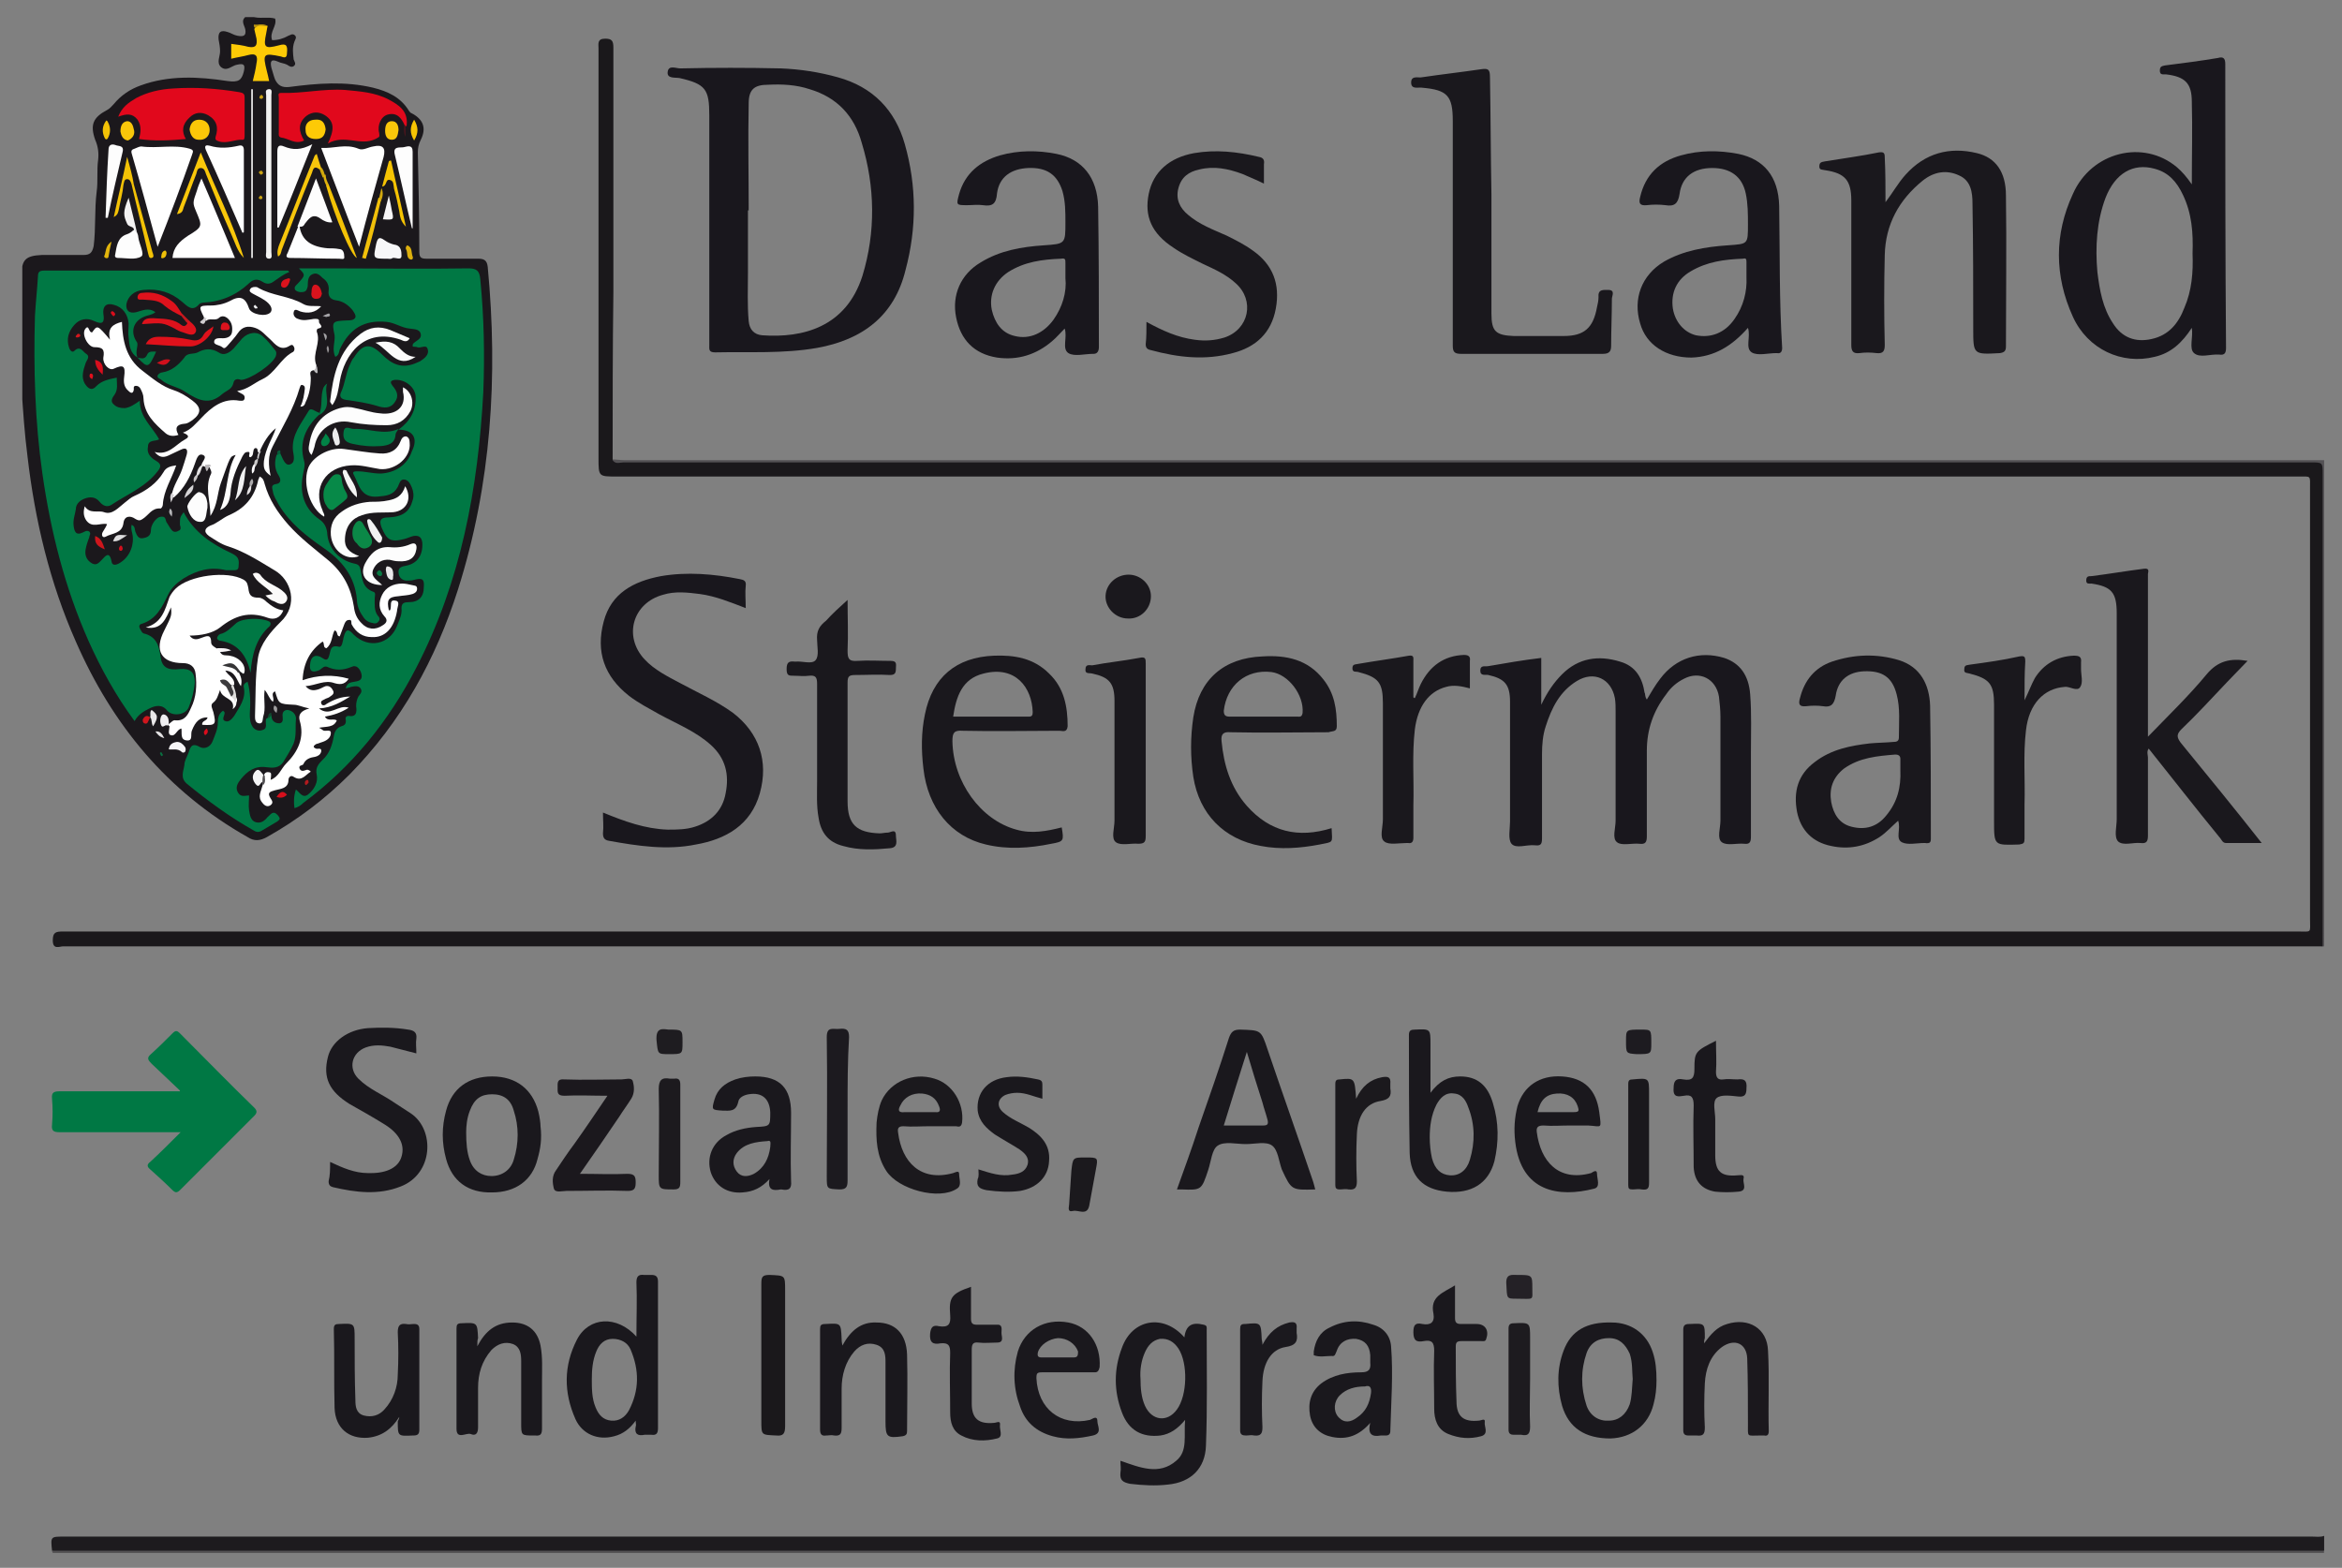 <?xml version="1.0" encoding="UTF-8"?>
<!-- Generator: Adobe Illustrator 26.5.0, SVG Export Plug-In . SVG Version: 6.00 Build 0)  -->
<svg xmlns="http://www.w3.org/2000/svg" xmlns:xlink="http://www.w3.org/1999/xlink" version="1.1" id="Ebene_1" x="0px" y="0px" viewBox="0 0 315 210.9" style="enable-background:new 0 0 315 210.9;" xml:space="preserve">
<rect x="0" y="0" width="315" height="210.9" fill="#808080" stroke="none"/>
<style type="text/css">
	.st0{clip-path:url(#SVGID_00000121994987036363408690000006319226023787131291_);fill:#1B181C;}
	.st1{clip-path:url(#SVGID_00000121994987036363408690000006319226023787131291_);fill:#1D1B1E;}
	.st2{clip-path:url(#SVGID_00000121994987036363408690000006319226023787131291_);fill:#535153;}
	.st3{clip-path:url(#SVGID_00000121994987036363408690000006319226023787131291_);fill:#535154;}
	.st4{clip-path:url(#SVGID_00000121994987036363408690000006319226023787131291_);fill:#1A181B;}
	.st5{clip-path:url(#SVGID_00000121994987036363408690000006319226023787131291_);fill:#19171D;}
	.st6{clip-path:url(#SVGID_00000121994987036363408690000006319226023787131291_);fill:#1A181D;}
	.st7{clip-path:url(#SVGID_00000121994987036363408690000006319226023787131291_);fill:#007844;}
	.st8{clip-path:url(#SVGID_00000121994987036363408690000006319226023787131291_);fill:#1B181D;}
	.st9{clip-path:url(#SVGID_00000121994987036363408690000006319226023787131291_);fill:#1B191D;}
	.st10{clip-path:url(#SVGID_00000121994987036363408690000006319226023787131291_);fill:#1C1A1F;}
	.st11{clip-path:url(#SVGID_00000121994987036363408690000006319226023787131291_);fill:#1B191E;}
	.st12{clip-path:url(#SVGID_00000121994987036363408690000006319226023787131291_);fill:#1D1B1F;}
	.st13{clip-path:url(#SVGID_00000121994987036363408690000006319226023787131291_);fill:#1C1A1E;}
	.st14{clip-path:url(#SVGID_00000121994987036363408690000006319226023787131291_);fill:#1A181C;}
	.st15{clip-path:url(#SVGID_00000121994987036363408690000006319226023787131291_);fill:#242126;}
	.st16{clip-path:url(#SVGID_00000121994987036363408690000006319226023787131291_);fill:#1E1C20;}
	.st17{clip-path:url(#SVGID_00000121994987036363408690000006319226023787131291_);fill:#1D1B20;}
	.st18{clip-path:url(#SVGID_00000121994987036363408690000006319226023787131291_);fill:#FFFFFF;}
	.st19{clip-path:url(#SVGID_00000121994987036363408690000006319226023787131291_);fill:#E1081C;}
	.st20{clip-path:url(#SVGID_00000121994987036363408690000006319226023787131291_);fill:#FDFDFD;}
	.st21{clip-path:url(#SVGID_00000121994987036363408690000006319226023787131291_);fill:#FDFEFD;}
	.st22{clip-path:url(#SVGID_00000121994987036363408690000006319226023787131291_);fill:#FDCA06;}
	.st23{clip-path:url(#SVGID_00000121994987036363408690000006319226023787131291_);fill:#F3F3F2;}
	.st24{clip-path:url(#SVGID_00000121994987036363408690000006319226023787131291_);fill:#FDFEFF;}
	.st25{clip-path:url(#SVGID_00000121994987036363408690000006319226023787131291_);fill:#F9C70A;}
	.st26{clip-path:url(#SVGID_00000121994987036363408690000006319226023787131291_);fill:#078948;}
	.st27{clip-path:url(#SVGID_00000121994987036363408690000006319226023787131291_);fill:#F7C60C;}
	.st28{clip-path:url(#SVGID_00000121994987036363408690000006319226023787131291_);fill:#F7F7F8;}
	.st29{clip-path:url(#SVGID_00000121994987036363408690000006319226023787131291_);fill:#DF111B;}
	.st30{clip-path:url(#SVGID_00000121994987036363408690000006319226023787131291_);fill:#FBFAFA;}
	.st31{clip-path:url(#SVGID_00000121994987036363408690000006319226023787131291_);fill:#0B8847;}
	.st32{clip-path:url(#SVGID_00000121994987036363408690000006319226023787131291_);fill:#DE121C;}
	.st33{clip-path:url(#SVGID_00000121994987036363408690000006319226023787131291_);fill:#FBC708;}
	.st34{clip-path:url(#SVGID_00000121994987036363408690000006319226023787131291_);fill:#F5C303;}
	.st35{clip-path:url(#SVGID_00000121994987036363408690000006319226023787131291_);fill:#F3C206;}
	.st36{clip-path:url(#SVGID_00000121994987036363408690000006319226023787131291_);fill:#F1C00A;}
	.st37{clip-path:url(#SVGID_00000121994987036363408690000006319226023787131291_);fill:#F3F2F3;}
	.st38{clip-path:url(#SVGID_00000121994987036363408690000006319226023787131291_);fill:#F1F1F2;}
	.st39{clip-path:url(#SVGID_00000121994987036363408690000006319226023787131291_);fill:#F5F5F4;}
	.st40{clip-path:url(#SVGID_00000121994987036363408690000006319226023787131291_);fill:#027542;}
	.st41{clip-path:url(#SVGID_00000121994987036363408690000006319226023787131291_);fill:#F7F6F7;}
	.st42{clip-path:url(#SVGID_00000121994987036363408690000006319226023787131291_);fill:#D9131D;}
	.st43{clip-path:url(#SVGID_00000121994987036363408690000006319226023787131291_);fill:#017642;}
	.st44{clip-path:url(#SVGID_00000121994987036363408690000006319226023787131291_);fill:#F5F5F5;}
	.st45{clip-path:url(#SVGID_00000121994987036363408690000006319226023787131291_);fill:#EFEEF0;}
	.st46{clip-path:url(#SVGID_00000121994987036363408690000006319226023787131291_);fill:#F7C403;}
	.st47{clip-path:url(#SVGID_00000121994987036363408690000006319226023787131291_);fill:#ECECED;}
	.st48{clip-path:url(#SVGID_00000121994987036363408690000006319226023787131291_);fill:#EAE9EA;}
	.st49{clip-path:url(#SVGID_00000121994987036363408690000006319226023787131291_);fill:#E9E7E8;}
	.st50{clip-path:url(#SVGID_00000121994987036363408690000006319226023787131291_);fill:#018346;}
	.st51{clip-path:url(#SVGID_00000121994987036363408690000006319226023787131291_);fill:#CE161C;}
	.st52{clip-path:url(#SVGID_00000121994987036363408690000006319226023787131291_);fill:#DDB00E;}
	.st53{clip-path:url(#SVGID_00000121994987036363408690000006319226023787131291_);fill:#D60E1D;}
	.st54{clip-path:url(#SVGID_00000121994987036363408690000006319226023787131291_);fill:#353436;}
	.st55{clip-path:url(#SVGID_00000121994987036363408690000006319226023787131291_);fill:#E1B40C;}
	.st56{clip-path:url(#SVGID_00000121994987036363408690000006319226023787131291_);fill:#DB131D;}
	.st57{clip-path:url(#SVGID_00000121994987036363408690000006319226023787131291_);fill:#D6D5D7;}
	.st58{clip-path:url(#SVGID_00000121994987036363408690000006319226023787131291_);fill:#DEDDDE;}
	.st59{clip-path:url(#SVGID_00000121994987036363408690000006319226023787131291_);fill:#DEDDDC;}
	.st60{clip-path:url(#SVGID_00000121994987036363408690000006319226023787131291_);fill:#F9F7F9;}
	.st61{clip-path:url(#SVGID_00000121994987036363408690000006319226023787131291_);fill:#D0161D;}
	.st62{clip-path:url(#SVGID_00000121994987036363408690000006319226023787131291_);fill:#D10F1C;}
	.st63{clip-path:url(#SVGID_00000121994987036363408690000006319226023787131291_);fill:#D60F1C;}
	.st64{clip-path:url(#SVGID_00000121994987036363408690000006319226023787131291_);fill:#D2A80F;}
	.st65{clip-path:url(#SVGID_00000121994987036363408690000006319226023787131291_);fill:#E2E0E1;}
	.st66{clip-path:url(#SVGID_00000121994987036363408690000006319226023787131291_);fill:#EFC008;}
	.st67{clip-path:url(#SVGID_00000121994987036363408690000006319226023787131291_);fill:#077942;}
	.st68{clip-path:url(#SVGID_00000121994987036363408690000006319226023787131291_);fill:#B99410;}
	.st69{clip-path:url(#SVGID_00000121994987036363408690000006319226023787131291_);fill:#DFB20E;}
	.st70{clip-path:url(#SVGID_00000121994987036363408690000006319226023787131291_);fill:#D0CED0;}
	.st71{clip-path:url(#SVGID_00000121994987036363408690000006319226023787131291_);fill:#C4191E;}
	.st72{clip-path:url(#SVGID_00000121994987036363408690000006319226023787131291_);fill:#E4E2E3;}
	.st73{clip-path:url(#SVGID_00000121994987036363408690000006319226023787131291_);fill:#FBFAFC;}
	.st74{clip-path:url(#SVGID_00000121994987036363408690000006319226023787131291_);fill:#B31A1E;}
	.st75{clip-path:url(#SVGID_00000121994987036363408690000006319226023787131291_);fill:#E2101D;}
	.st76{clip-path:url(#SVGID_00000121994987036363408690000006319226023787131291_);fill:#B9B6B9;}
	.st77{clip-path:url(#SVGID_00000121994987036363408690000006319226023787131291_);fill:#D1A80C;}
	.st78{clip-path:url(#SVGID_00000121994987036363408690000006319226023787131291_);fill:#DC0C1C;}
	.st79{clip-path:url(#SVGID_00000121994987036363408690000006319226023787131291_);fill:#C9C6C7;}
	.st80{clip-path:url(#SVGID_00000121994987036363408690000006319226023787131291_);fill:#A09E9F;}
	.st81{clip-path:url(#SVGID_00000121994987036363408690000006319226023787131291_);fill:#E4E1E3;}
	.st82{clip-path:url(#SVGID_00000121994987036363408690000006319226023787131291_);fill:#B5B5B8;}
	.st83{clip-path:url(#SVGID_00000121994987036363408690000006319226023787131291_);fill:#BBBABC;}
	.st84{clip-path:url(#SVGID_00000121994987036363408690000006319226023787131291_);fill:#ADABAD;}
	.st85{clip-path:url(#SVGID_00000121994987036363408690000006319226023787131291_);fill:#D5D2D5;}
	.st86{clip-path:url(#SVGID_00000121994987036363408690000006319226023787131291_);fill:#EEEEF0;}
	.st87{clip-path:url(#SVGID_00000121994987036363408690000006319226023787131291_);fill:#D30F1D;}
	.st88{clip-path:url(#SVGID_00000121994987036363408690000006319226023787131291_);fill:#6C131D;}
	.st89{clip-path:url(#SVGID_00000121994987036363408690000006319226023787131291_);fill:#065C38;}
	.st90{clip-path:url(#SVGID_00000121994987036363408690000006319226023787131291_);fill:#504E51;}
	.st91{clip-path:url(#SVGID_00000121994987036363408690000006319226023787131291_);fill:#C9C7C8;}
	.st92{clip-path:url(#SVGID_00000121994987036363408690000006319226023787131291_);fill:#D9D8DA;}
	.st93{clip-path:url(#SVGID_00000121994987036363408690000006319226023787131291_);fill:#096F40;}
	.st94{clip-path:url(#SVGID_00000121994987036363408690000006319226023787131291_);fill:#CAA212;}
	.st95{clip-path:url(#SVGID_00000121994987036363408690000006319226023787131291_);fill:#939193;}
	.st96{clip-path:url(#SVGID_00000121994987036363408690000006319226023787131291_);fill:#A4A3A6;}
	.st97{clip-path:url(#SVGID_00000121994987036363408690000006319226023787131291_);fill:#D5161D;}
	.st98{clip-path:url(#SVGID_00000121994987036363408690000006319226023787131291_);fill:#10492F;}
	.st99{clip-path:url(#SVGID_00000121994987036363408690000006319226023787131291_);fill:#A5A4A8;}
	.st100{clip-path:url(#SVGID_00000121994987036363408690000006319226023787131291_);fill:#DB0D1C;}
	.st101{clip-path:url(#SVGID_00000121994987036363408690000006319226023787131291_);fill:#3C3B3D;}
</style>
<g>
	<defs>
		<rect id="SVGID_1_" x="3" y="2.3" width="309.7" height="206.5"></rect>
	</defs>
	<clipPath id="SVGID_00000105410611184369812190000009524840307765974677_">
		<use xlink:href="#SVGID_1_" style="overflow:visible;"></use>
	</clipPath>
	<path style="clip-path:url(#SVGID_00000105410611184369812190000009524840307765974677_);fill:#1B181C;" d="M37,2.5   c0.3,1-0.8,1.8-0.4,2.9c0.8,0,1.5-0.2,2.2-0.6c0.3-0.1,0.5-0.3,0.8-0.1c0.4,0.3,0.1,0.6,0,0.9c-0.3,0.8-0.2,1.6-0.1,2.4   c0.1,0.3,0.4,0.6,0,0.9c-0.3,0.2-0.6,0-0.9-0.2c-0.4-0.2-0.8-0.2-1.2-0.4c-0.9-0.4-1.1-0.1-0.9,0.8c0.2,0.6,0.3,1.1,0.5,1.6   c0.4,0.8,0.9,1.1,1.9,1c3.8-0.5,7.5-0.8,11.3,0.1c2,0.5,3.7,1.3,4.8,3.1c0.1,0.1,0.2,0.3,0.3,0.3c1.6,0.8,2.1,2,1.3,3.6   c-0.3,0.6-0.4,1.1-0.4,1.7c0.1,4.5,0.2,8.9,0.2,13.4c0,0.8,0.3,0.9,1,0.9c2.3,0,4.6,0,6.9,0c0.8,0,1.2,0.2,1.3,1.1   c1.4,14.7,0.5,29.2-4,43.4c-3,9.4-7.6,17.8-14.6,24.9c-3.3,3.3-7,6.1-11.1,8.4c-0.9,0.5-1.7,0.6-2.6,0   c-10.8-6.1-18.2-15.1-23.1-26.3c-3.5-7.9-5.5-16.3-6.5-24.9c-0.4-3.1-0.6-6.1-0.8-9.2c-0.2-0.7,0-1.4-0.1-2c0-1.8,0-3.7,0-5.5   c0-0.7,0-1.3,0-2c-0.1-1.9,0.1-3.8,0.1-5.7c0-2.1,0.6-2.6,2.7-2.7c1.9,0,3.7,0,5.6,0c0.9,0,1.2-0.3,1.4-1.2   c0.3-2.4,0.1-4.9,0.4-7.3c0.2-1.4,0-2.9,0.2-4.3c0.1-0.9,0-1.8-0.4-2.7c-0.7-2-0.3-3,1.6-4c0.4-0.2,0.6-0.5,0.9-0.8   c1-1.2,2.2-2,3.6-2.5c3.8-1.4,7.8-1.2,11.7-0.6c1.5,0.2,1.9-0.1,2.2-1.3c0.2-0.9,0-1.1-0.9-0.9c-0.7,0.1-1.4,1-2.2,0.3   c-0.6-0.6-0.1-1.4-0.1-2.1c0-0.5-0.1-1.1-0.2-1.6c-0.1-1,0.3-1.3,1.2-1c0.4,0.1,0.8,0.4,1.3,0.5C32.9,5,33.1,4.7,33,4   c-0.1-0.6-0.7-1.2,0.1-1.8h0.7C34.9,2.6,36,2.2,37,2.5"></path>
	<path style="clip-path:url(#SVGID_00000105410611184369812190000009524840307765974677_);fill:#1D1B1E;" d="M7,208.6   c-0.2-1.9-0.2-1.9,1.6-1.9c100.8,0,201.6,0,302.4,0c0.5,0,1.1,0.1,1.6-0.1v2c-0.4,0.2-0.9,0.1-1.3,0.1c-101,0-202,0-302.9,0   C7.9,208.7,7.5,208.8,7,208.6"></path>
	<path style="clip-path:url(#SVGID_00000105410611184369812190000009524840307765974677_);fill:#535153;" d="M7,208.6   c15.7,0,31.4,0,47,0c86.2,0,172.4,0,258.6,0c-0.1,0.1,0.1,0.3-0.1,0.3c-0.3,0-0.7,0-1,0H7.1C7,208.7,7,208.7,7,208.6"></path>
	<path style="clip-path:url(#SVGID_00000105410611184369812190000009524840307765974677_);fill:#535154;" d="M312.6,127.3l-0.3,0   c-0.6-0.7-0.4-1.6-0.4-2.4c0-19.8,0-39.5,0-59.3c0-3.3,0.4-3-3-3c-74.6,0-149.1,0-223.7,0c-0.7,0-1.3,0.1-2-0.1   c-0.4-0.1-1,0.1-0.9-0.7c0.6,0,1.2,0.1,1.7,0.1c75.2,0,150.4,0,225.6,0c1,0,2,0,3,0V127.3z"></path>
	<path style="clip-path:url(#SVGID_00000105410611184369812190000009524840307765974677_);fill:#1A181B;" d="M82.4,61.9   c0.4,0.6,1,0.3,1.5,0.3c40.1,0,80.2,0,120.3,0c35.5,0,71.1,0,106.6,0c1.6,0,1.6,0,1.6,1.6c0,21.2,0,42.3,0,63.5c-0.4,0-0.8,0-1.2,0   c-100.9,0-201.8,0-302.7,0c-0.5,0-1.4,0.5-1.4-0.8c0-1.1,0.4-1.2,1.4-1.2c100.2,0,200.3,0,300.5,0c2,0,1.7,0.3,1.7-1.7   c0-19.3,0-38.6,0-57.9c0-1.8,0.2-1.6-1.6-1.6c-75.4,0-150.8,0-226.2,0c-2.4,0-2.4,0-2.4-2.5c0-18.4,0-36.7,0-55.1   c0-0.6-0.2-1.3,0.9-1.3c0.9,0,1.1,0.3,1.1,1.2c0,11,0,22,0,32.9C82.4,46.9,82.4,54.4,82.4,61.9"></path>
	<path style="clip-path:url(#SVGID_00000105410611184369812190000009524840307765974677_);fill:#19171D;" d="M116,37.1   c-2.2,6.9-8,8.4-13.5,8c-1.1-0.1-1.7-0.8-1.8-1.9c-0.2-2.2-0.1-4.4-0.1-6.6c0-2.8,0-5.5,0-8.3h0.1c0-4.8-0.1-9.6,0-14.4   c0-1.9,0.8-2.5,2.6-2.5c1.9-0.1,3.8,0,5.6,0.6c3.7,1.1,6,3.6,7,7.2C117.7,25.1,117.8,31.2,116,37.1 M121.7,19.4   c-1.3-4.6-4.3-7.7-9-9c-2.5-0.7-5.1-1.1-7.7-1.2c-4.5-0.1-9-0.1-13.5,0c-0.6,0-1.6-0.5-1.7,0.5c-0.1,0.9,1,0.7,1.6,0.8   c3.5,0.8,4,1.5,4,5c0,5,0,9.9,0,14.8c0,5.4,0,10.7,0,16.1c0,0.6-0.1,1,0.8,1c4.6-0.1,9.1,0.2,13.7-0.6c6.1-1.1,10.4-4.3,11.9-10.5   C123.3,30.7,123.3,25,121.7,19.4"></path>
	<path style="clip-path:url(#SVGID_00000105410611184369812190000009524840307765974677_);fill:#19171D;" d="M221.5,94.1   c0.6-1,1.1-1.9,1.8-2.8c2.1-2.8,5.3-3.8,8.6-2.8c2.1,0.7,3.3,2.3,3.5,4.9c0.2,2.6,0.1,5.2,0.1,7.8c0,3.8,0,7.5,0,11.3   c0,0.7-0.1,1.1-0.9,1c-1-0.1-2.3,0.3-3-0.2c-0.7-0.5-0.2-1.9-0.2-2.9c0-4.7,0-9.3,0-14c0-0.9-0.1-1.8-0.2-2.7   c-0.4-2.4-2.6-3.5-4.7-2.4c-1,0.5-1.8,1.2-2.4,2.1c-1.7,2.2-2.6,4.7-2.6,7.6c0,3.8,0,7.7,0,11.5c0,0.8-0.2,1.1-1,1   c-1-0.1-2.4,0.3-3-0.2c-0.7-0.5-0.2-1.9-0.2-2.9c0-4.9,0-9.8,0-14.7c0-0.6,0-1.2-0.1-1.8c-0.5-2.6-2.8-3.7-5.1-2.3   c-2.3,1.4-3.4,3.6-4.2,6.1c-0.4,1.2-0.5,2.5-0.5,3.8c0,3.8,0,7.5,0,11.3c0,0.8-0.2,1-1,0.9c-1.1-0.1-2.5,0.5-3.1-0.2   c-0.5-0.6-0.2-2-0.2-3c0-5.4,0-10.7,0-16.1c0-2.3-0.7-3.1-2.9-3.6c-0.4-0.1-1.1,0.2-1.1-0.6c0-0.8,0.7-0.5,1.1-0.6   c2.3-0.4,4.6-0.8,7.1-1.1v6.3c0.8-1.7,1.7-3,2.8-4.1c2.2-2.2,4.9-2.6,7.8-1.7c2.1,0.6,3,2.2,3.3,4.2   C221.3,93.2,221.2,93.7,221.5,94.1"></path>
	<path style="clip-path:url(#SVGID_00000105410611184369812190000009524840307765974677_);fill:#19171D;" d="M293.8,41.4   c-0.8,2.1-2.1,3.7-4.4,4.2c-2.2,0.5-4-0.2-5.2-2.1c-1.4-2.1-1.8-4.5-2.1-6.9c-0.3-3.4-0.1-6.8,1.1-10c1.3-3.3,3.7-4.7,6.6-3.9   c1.9,0.5,3,1.8,3.8,3.5c1.2,2.5,1.4,5.1,1.3,7.9C295,36.6,294.8,39.1,293.8,41.4 M299.3,8.6c0-0.8-0.3-1-1-0.8   c-2.4,0.4-4.7,0.7-7.1,1c-0.4,0.1-0.7,0.1-0.7,0.7c0,0.6,0.4,0.5,0.8,0.5c2.6,0.3,3.5,1.2,3.5,3.7c0.1,3.6,0,7.2,0,11.1   c-0.7-1-1.3-1.7-2-2.3c-4.5-3.8-11.5-2.1-14,3.6c-2.5,5.4-2.5,11,0,16.5c2,4.4,6.6,6.5,11,5.4c2.2-0.5,3.7-1.9,5-3.9   c0.2,1.3-0.4,2.8,0.3,3.4c0.8,0.7,2.2,0.1,3.4,0.2c0.7,0.1,0.9-0.2,0.9-0.9C299.3,33.9,299.3,21.2,299.3,8.6"></path>
	<path style="clip-path:url(#SVGID_00000105410611184369812190000009524840307765974677_);fill:#1A181D;" d="M253.6,27.2   c1-1.3,1.7-2.6,2.7-3.7c2.6-2.9,5.9-3.8,9.6-2.9c2.5,0.6,3.9,2.5,3.9,5.7c0.1,6.8,0,13.5,0,20.3c0,0.6-0.2,0.8-0.8,0.9   c-3.6,0.2-3.6,0.2-3.6-3.3c0-5.6,0-11.2-0.1-16.8c0-1.5-0.2-3.1-1.8-3.8c-1.7-0.8-3.4-0.5-4.9,0.7c-3.2,2.6-5,5.9-5.1,10   c-0.1,4-0.1,8.1,0,12.1c0,0.8-0.2,1.2-1.1,1.1c-0.8-0.1-1.6-0.1-2.3,0c-0.9,0.1-1.1-0.3-1.1-1.1c0-6.5,0-13,0-19.4   c0-2.7-0.8-3.7-3.5-4.1c-0.4-0.1-0.8,0-0.8-0.5c0-0.6,0.3-0.6,0.8-0.7c2.4-0.4,4.8-0.7,7.2-1.2c0.7-0.1,0.8,0.1,0.8,0.7   C253.6,23.2,253.6,25.2,253.6,27.2"></path>
	<path style="clip-path:url(#SVGID_00000105410611184369812190000009524840307765974677_);fill:#19171D;" d="M81.1,109.3   c2.9,1.2,5.7,2.2,8.7,2.3c1.2,0,2.5,0,3.7-0.4c2.2-0.7,3.7-2.2,4.1-4.5c0.5-2.5,0-4.7-2-6.5c-2-1.8-4.5-2.8-6.9-4.1   c-1.4-0.8-2.8-1.5-4.1-2.5c-3.3-2.6-4.5-5.9-3.4-10c1-3.8,4-5.4,7.7-6.1c3.5-0.6,7.1-0.3,10.6,0.4c0.5,0.1,0.9,0.2,0.8,0.9   c-0.1,0.9,0,1.9,0,3c-2.1-0.8-4-1.6-6.2-1.9c-1.6-0.2-3.3-0.4-4.9,0.1c-4.1,1.1-5.4,5.6-2.5,8.7c1.3,1.4,3.1,2.3,4.8,3.2   c2.4,1.3,4.9,2.4,7.1,4c3.5,2.7,4.8,6.5,3.6,10.8c-1.2,4.3-4.6,6.2-8.6,6.9c-3.9,0.8-7.8,0.2-11.7-0.5c-0.6-0.1-0.8-0.4-0.8-1   C81.2,111.2,81.1,110.3,81.1,109.3"></path>
	<path style="clip-path:url(#SVGID_00000105410611184369812190000009524840307765974677_);fill:#1A181D;" d="M288.9,99.1   c2.8-2.9,5.5-5.5,7.9-8.4c1.5-1.8,3.2-2.2,5.5-1.8c-1,1-1.9,2-2.8,2.9c-2,2.1-4,4.3-6.1,6.3c-0.7,0.7-0.6,1.1-0.1,1.8   c3.6,4.4,7.2,8.8,10.9,13.5c-1.7,0-3.3,0-4.8,0c-0.5,0-0.6-0.5-0.9-0.8c-3.2-3.9-6.3-7.9-9.5-11.9c-0.3,0.4-0.1,0.9-0.1,1.2   c0,3.5,0,7,0,10.5c0,0.8-0.2,1.1-1,1c-1-0.1-2.3,0.4-3-0.2c-0.6-0.6-0.2-2-0.2-3c0-9.2,0-18.5,0-27.7c0-2.8-0.7-3.6-3.4-4   c-0.3,0-0.7,0.1-0.7-0.4c0-0.6,0.3-0.6,0.7-0.6c2.4-0.3,4.7-0.7,7.1-1c0.8-0.1,0.5,0.5,0.5,0.7c0,3.5,0,7,0,10.5V99.1z"></path>
	<path style="clip-path:url(#SVGID_00000105410611184369812190000009524840307765974677_);fill:#19171D;" d="M234.9,35.2   c0,0.6,0,1.2,0,2.1c0.1,1.9-0.4,3.9-1.6,5.6c-1.3,1.9-3.2,2.6-5.2,2.2c-1.6-0.4-2.8-1.8-3.1-3.6c-0.3-2.1,0.5-3.9,2.4-5   c2.2-1.3,4.5-1.6,7-1.7C234.8,34.7,234.9,34.8,234.9,35.2 M239.3,27.7c-0.1-4-2.1-6.3-5.5-7c-2.6-0.5-5.2-0.5-7.7,0.2   c-2.9,0.8-4.8,2.6-5.5,5.6c-0.2,0.8-0.1,1.2,0.9,1.1c0.8-0.1,1.7-0.1,2.5,0c1.2,0.2,1.7-0.2,1.9-1.5c0.3-2.3,1.9-3.5,4.4-3.5   c2.4,0,4,1.1,4.5,3.4c0.3,1.4,0.3,2.8,0.3,4.2c0,2.7,0,2.6-2.7,2.8c-3,0.2-6,0.7-8.6,2.2c-3,1.8-4.2,5-3.2,8.3   c0.8,2.9,3.5,4.6,6.9,4.6c3.1-0.1,5.5-1.6,7.6-4c0.4,1.2-0.4,2.7,0.5,3.3c0.8,0.5,2.2,0.1,3.3,0.1c0,0,0.1,0,0.1,0   c0.5,0.1,0.7-0.2,0.7-0.7C239.3,40.4,239.4,34.1,239.3,27.7"></path>
	<path style="clip-path:url(#SVGID_00000105410611184369812190000009524840307765974677_);fill:#19171D;" d="M143.3,35.4   c0,0.6,0,1.2,0,2c0.2,1.9-0.4,3.9-1.6,5.6c-1.3,1.8-3.2,2.7-5.2,2.2c-1.8-0.4-2.7-1.8-3.1-3.5c-0.4-2,0.4-3.9,2.2-5.1   c2.2-1.4,4.6-1.7,7.1-1.8C143.3,34.7,143.3,34.9,143.3,35.4 M147.8,46.7c0-6.3,0-12.6-0.1-18.9c-0.1-3.9-2.1-6.4-5.6-7.1   c-2.5-0.5-5.1-0.5-7.6,0.2c-2.7,0.8-4.7,2.4-5.5,5.2c-0.4,1.5-0.4,1.5,1.1,1.5c0.7,0,1.4-0.1,2.1,0c1.3,0.2,1.8-0.2,1.9-1.6   c0.3-2.2,1.9-3.3,4.2-3.4c2.5-0.1,3.9,0.9,4.6,3.1c0.4,1.4,0.4,2.8,0.4,4.2c0,2.9,0,2.9-2.9,3.1c-3,0.2-5.9,0.7-8.5,2.3   c-2.7,1.6-3.9,4.4-3.3,7.4c0.6,3,2.4,4.9,5.5,5.4c2.8,0.4,5.3-0.4,7.4-2.2c0.6-0.5,1.1-1.1,1.7-1.7c0.4,1.2-0.4,2.7,0.5,3.3   c0.8,0.5,2.2,0.1,3.3,0.1c0,0,0.1,0,0.1,0C147.6,47.6,147.8,47.2,147.8,46.7"></path>
	<path style="clip-path:url(#SVGID_00000105410611184369812190000009524840307765974677_);fill:#1A181D;" d="M200.6,26.2   c0,5.3,0,10.6,0,16c0,2.4,0.6,2.9,3,3c2.2,0,4.5,0,6.7,0c2.8,0,4-1.1,4.5-3.9c0.1-0.4,0.2-0.9,0.2-1.3c-0.1-1.1,0.6-1,1.3-1   c1,0,0.5,0.8,0.5,1.2c0,2.1-0.1,4.2-0.1,6.3c0,0.7-0.2,1.1-1.1,1.1c-6.4,0-12.7,0-19.1,0c-0.9,0-1.1-0.3-1.1-1.1   c0-9.8,0-19.6,0-29.5c0-0.2,0-0.5,0-0.7c0-3.4-0.7-4.2-4.1-4.5c-0.5-0.1-1.5,0.3-1.5-0.7c0-1,1-0.6,1.4-0.7   c2.7-0.4,5.4-0.7,8.1-1.1c0.8-0.1,1.1,0,1.1,1C200.5,15.5,200.5,20.9,200.6,26.2C200.5,26.2,200.6,26.2,200.6,26.2"></path>
	<path style="clip-path:url(#SVGID_00000105410611184369812190000009524840307765974677_);fill:#007844;" d="M24.2,146.7   c-1.4-1.3-2.6-2.5-3.8-3.6c-0.5-0.5-0.7-0.8-0.1-1.3c1-0.9,2-1.9,2.9-2.8c0.4-0.4,0.6-0.4,1,0c3.3,3.3,6.6,6.7,10,10   c0.4,0.4,0.4,0.7,0,1.1c-3.3,3.3-6.6,6.6-9.9,9.9c-0.5,0.5-0.7,0.5-1.2,0c-0.9-0.9-1.9-1.8-2.9-2.7c-0.5-0.4-0.4-0.7,0-1   c1.3-1.2,2.6-2.5,4.1-4h-4.4c-4,0-7.9,0-11.9,0c-0.8,0-1.1-0.2-1-1c0.1-1.2,0.1-2.3,0-3.5c-0.1-0.9,0.3-1,1.1-1c5,0,10.1,0,15.1,0   H24.2z"></path>
	<path style="clip-path:url(#SVGID_00000105410611184369812190000009524840307765974677_);fill:#1A181D;" d="M255.6,102.1   c0,0.5,0,1,0,1.5c0.1,2.3-0.4,4.3-1.9,6.1c-1.2,1.5-2.8,2-4.7,1.5c-1.6-0.4-2.4-1.7-2.7-3.3c-0.3-1.8,0.2-3.3,1.7-4.5   c2.1-1.5,4.5-1.7,6.9-1.9C255.4,101.5,255.6,101.7,255.6,102.1 M259.7,112.8c0-6,0-12-0.1-17.9c-0.1-2.8-1.3-5.2-4.2-6.1   c-3-0.9-6-0.8-9,0.2c-2.3,0.8-3.7,2.5-4.3,4.9c-0.2,0.7-0.2,1.2,0.8,1.1c0.8-0.1,1.6-0.1,2.3,0c1.1,0.2,1.5-0.3,1.7-1.4   c0.3-2.1,1.7-3.2,3.8-3.3c2.5-0.1,3.8,0.8,4.4,3.1c0.5,1.9,0.3,3.8,0.3,5.8c0,0.5-0.3,0.6-0.7,0.6c-1.1,0.1-2.1,0.1-3.2,0.2   c-2.6,0.3-5.2,0.8-7.4,2.5c-2.3,1.7-2.9,4-2.4,6.7c0.5,2.5,2.1,4.1,4.6,4.6c2.3,0.5,4.5,0.1,6.5-1.2c0.9-0.6,1.6-1.4,2.5-2.2   c0.4,1.1-0.4,2.4,0.5,2.9c0.8,0.4,2,0.1,3,0.1c0,0,0.1,0,0.1,0C259.6,113.5,259.7,113.3,259.7,112.8"></path>
	<path style="clip-path:url(#SVGID_00000105410611184369812190000009524840307765974677_);fill:#1A181D;" d="M138.9,95.8   c0,0.4-0.1,0.6-0.5,0.6c-3.4,0-6.7,0-10.2,0c0.4-2.7,1.2-5.1,4.1-5.8C136.6,89.5,138.8,92.5,138.9,95.8 M143.6,97.7   c0-2.7-0.5-5.2-2.5-7.1c-2.1-2.1-4.7-2.5-7.4-2.4c-5.1,0.2-8.3,2.9-9.3,7.9c-0.5,2.4-0.5,4.8-0.2,7.3c0.6,5.3,3.7,9.1,8.4,10.2   c2.9,0.7,5.9,0.5,8.8-0.1c1.7-0.3,1.7-0.4,1.4-2.2c-2,0.5-4,0.9-6.1,0.3c-4.8-1.3-8.5-6.4-8.6-11.9c0-1.1,0.2-1.5,1.4-1.4   c4.3,0.1,8.7,0,13,0C142.9,98.3,143.5,98.6,143.6,97.7"></path>
	<path style="clip-path:url(#SVGID_00000105410611184369812190000009524840307765974677_);fill:#1A181D;" d="M175.2,95.9   c-0.1,0.6-0.4,0.5-0.7,0.5c-1.6,0-3.1,0-4.7,0c-1.5,0-3,0-4.4,0c-0.6,0-0.8-0.2-0.8-0.8c0.4-3.4,3-5.6,6.4-5.2   C173.3,90.7,175.4,93.5,175.2,95.9 M179.8,97.7c0-2.3-0.3-4.4-1.8-6.3c-2.1-2.7-5-3.3-8.2-3.1c-5.2,0.2-8.5,3.1-9.3,8.2   c-0.4,2.7-0.4,5.3,0,8c0.8,5,4.1,8.4,9.1,9.3c2.6,0.5,5.3,0.3,7.9-0.2c1.9-0.4,1.7-0.1,1.6-2.2c-4.5,1.4-8.3,0.5-11.4-3   c-2.2-2.5-3.1-5.5-3.4-8.7c-0.1-0.9,0.2-1.3,1.2-1.2c4.4,0.1,8.8,0,13.2,0C179.2,98.3,179.8,98.5,179.8,97.7"></path>
	<path style="clip-path:url(#SVGID_00000105410611184369812190000009524840307765974677_);fill:#1A181D;" d="M154.2,43.3   c2.2,1.2,4.2,2.1,6.5,2.4c1.4,0.2,2.7,0.1,4-0.3c3.3-1.1,4.1-5,1.5-7.3c-1.3-1.2-2.9-1.9-4.4-2.6c-1.4-0.7-2.7-1.3-4-2.2   c-2.9-1.9-3.9-4.2-3.3-7.2c0.6-3,2.8-4.9,6.1-5.5c2.9-0.5,5.8-0.2,8.7,0.5c0.6,0.1,0.8,0.4,0.7,1c0,0.8,0,1.6,0,2.6   c-1-0.5-2-0.9-2.9-1.3c-1.9-0.7-3.8-1.1-5.8-0.6c-1.4,0.3-2.4,1-2.8,2.5c-0.4,1.5,0.2,2.7,1.3,3.6c1.5,1.3,3.4,2,5.2,2.8   c1.2,0.6,2.4,1.2,3.5,2c2.7,1.9,3.7,4.5,3.1,7.8c-0.6,3.3-2.7,5.2-5.8,6c-3.7,1-7.3,0.6-11-0.4c-0.5-0.1-0.7-0.3-0.7-0.8   C154.2,45.4,154.2,44.4,154.2,43.3"></path>
	<path style="clip-path:url(#SVGID_00000105410611184369812190000009524840307765974677_);fill:#1A181D;" d="M114,80.7   c0,2.4,0.1,4.6,0,6.8c0,1,0.1,1.5,1.3,1.4c1.5-0.1,3,0,4.5,0c0.9,0,0.7,0.5,0.7,1c0,0.6-0.1,0.9-0.8,0.9c-1.6-0.1-3.1,0-4.7,0   c-0.8,0-1,0.2-1,1c0,5.3,0,10.6,0,16c0,3.1,1.2,4.2,4.3,4.3c0.4,0,0.7-0.1,1.1-0.1c0.4,0,1.1-0.6,1.1,0.4c0,0.6,0.4,1.6-0.8,1.7   c-2.1,0.2-4.2,0.3-6.3-0.3c-2-0.5-3-1.8-3.3-3.8c-0.3-1.6-0.2-3.3-0.2-4.9c0-4.4,0-8.7,0-13.1c0-0.9-0.2-1.2-1.1-1.1   c-0.7,0.1-1.3,0-2,0c-0.7,0-1,0-1-0.9c0-0.9,0.3-1.1,1.1-1c0,0,0.1,0,0.1,0c0.9-0.1,2.2,0.4,2.7-0.2c0.5-0.6,0.2-1.8,0.2-2.7   c-0.1-1.2,0.3-1.9,1.2-2.6C112,82.5,112.9,81.7,114,80.7"></path>
	<path style="clip-path:url(#SVGID_00000105410611184369812190000009524840307765974677_);fill:#1A181D;" d="M169.9,151.4   c-1.7,0-3.4,0-5.3,0c1-3.3,2-6.4,3.1-9.9c0.7,2.4,1.4,4.6,2.1,6.8c0.2,0.8,0.5,1.6,0.7,2.4C170.6,151.2,170.5,151.4,169.9,151.4    M176.9,160c-0.1-0.4-0.2-0.8-0.3-1.1c-2-5.9-4.1-11.8-6.1-17.7c-0.9-2.7-0.9-2.6-3.7-2.7c-0.9,0-1.2,0.3-1.5,1.1   c-1.3,4.1-2.7,8.1-4.1,12.1c-0.9,2.8-1.9,5.5-2.9,8.3c0.3,0,0.4,0,0.6,0c2.7,0.1,2.7,0.1,3.6-2.6c0.4-1.2,0.5-2.8,1.3-3.3   c0.9-0.6,2.5-0.2,3.7-0.2c0,0,0.1,0,0.1,0c1.2,0,2.7-0.4,3.5,0.2c0.8,0.6,0.9,2.1,1.3,3.2C173.7,160.1,173.7,160.1,176.9,160"></path>
	<path style="clip-path:url(#SVGID_00000105410611184369812190000009524840307765974677_);fill:#1A181D;" d="M158.3,189.6   c-1.3,1.8-3.4,1.5-4.3-0.5c-0.5-1.1-0.6-2.4-0.6-3.6c-0.1-1.2,0.1-2.5,0.6-3.6c0.4-0.9,1-1.6,2-1.8c1.1-0.1,1.9,0.4,2.5,1.3   C159.8,183.4,159.7,187.7,158.3,189.6 M162.3,178.9c0-0.3,0.1-0.6-0.4-0.7c-1.6-0.4-2.4,0.1-2.6,1.7c-2.8-3.2-7-2.5-8.4,1.4   c-1.1,2.9-1.1,5.8,0,8.7c0.9,2.4,2.7,3.4,5.2,3.1c1.3-0.2,2.3-0.9,3.3-2.1c-0.2,2.1,0.4,4.2-1.2,5.5c-2.3,2-4.9,0.9-7.5,0   c0,0.6,0.1,1.1,0,1.6c-0.1,1,0.3,1.3,1.3,1.5c1.7,0.2,3.4,0.3,5.1,0.1c3.1-0.3,5-2.2,5.1-5.2C162.4,189.3,162.3,184.1,162.3,178.9"></path>
	<path style="clip-path:url(#SVGID_00000105410611184369812190000009524840307765974677_);fill:#1A181D;" d="M190.3,93.9   c0.3-0.6,0.5-1.3,0.8-1.9c1.2-2.4,3.1-3.8,5.8-3.9c0.6,0,0.9,0.2,0.8,0.8c0,1.2,0,2.4,0,3.7c-1.1-0.3-2.2-0.5-3.2-0.2   c-2.3,0.6-3.8,2.6-4.2,5.7c-0.4,3.4-0.1,6.8-0.2,10.3c0,1.4,0,2.9,0,4.3c0,0.5-0.2,0.8-0.7,0.7c-0.1,0-0.2,0-0.2,0   c-1,0-2.4,0.3-3-0.2c-0.7-0.5-0.2-1.9-0.2-3c0-5.2,0-10.4,0-15.6c0-2.8-0.6-3.5-3.3-4.2c-0.3-0.1-0.8,0.1-0.8-0.5   c0-0.6,0.4-0.5,0.8-0.6c2.3-0.4,4.6-0.7,6.8-1.1c0.7-0.1,0.6,0.3,0.6,0.7c0,1.6,0,3.3,0,4.9C190.2,93.9,190.2,93.9,190.3,93.9"></path>
	<path style="clip-path:url(#SVGID_00000105410611184369812190000009524840307765974677_);fill:#1A181D;" d="M272.3,94.2   c0.6-1.2,0.9-2.1,1.4-3c1.2-1.9,3-2.9,5.2-3c0.7,0,1.1,0.1,1,0.9c0,0.3,0,0.6,0,0.9c0,0.8,0.3,1.8-0.1,2.4c-0.4,0.7-1.4-0.1-2.1,0   c-2.8,0.2-4.8,2.3-5.2,5.8c-0.4,3.3-0.1,6.7-0.2,10c0,1.5,0,3.1,0,4.6c0,0.6-0.1,0.7-0.7,0.8c-3.4,0.1-3.4,0.2-3.4-3.2   c0-5.2,0-10.4,0-15.6c0-2.8-0.6-3.5-3.3-4.2c-0.3-0.1-0.8,0-0.7-0.6c0-0.6,0.4-0.5,0.8-0.6c2.2-0.3,4.4-0.6,6.6-1.1   c0.7-0.1,0.8,0,0.8,0.7C272.3,90.6,272.3,92.2,272.3,94.2"></path>
	<path style="clip-path:url(#SVGID_00000105410611184369812190000009524840307765974677_);fill:#1A181D;" d="M84.6,189.7   c-0.5,0.9-1.3,1.5-2.4,1.4c-1.1-0.1-1.7-0.8-2.1-1.8c-0.5-1.2-0.5-2.5-0.5-3.8c0-1.2,0.1-2.5,0.6-3.7c0.4-1,1.1-1.7,2.2-1.7   c1.1,0,2,0.5,2.4,1.4C86,184.3,86,187,84.6,189.7 M88.5,172.4c0-0.7-0.3-0.9-0.9-0.9c-0.3,0-0.7,0-1,0c-0.8-0.1-1,0.3-1,1   c0.1,2.3,0,4.7,0,7.3c-2.6-2.9-6.4-2.7-8,0.4c-1.8,3.5-1.8,7.1-0.2,10.7c0.9,2,3,2.9,5.2,2.3c1.2-0.3,2.1-1,2.9-2.1   c0,0.4,0.1,0.6,0,0.8c-0.2,1,0.3,1.3,1.2,1.1c0.3,0,0.6,0,0.9,0c0.7,0.1,0.9-0.2,0.9-0.9C88.5,185.6,88.5,179,88.5,172.4"></path>
	<path style="clip-path:url(#SVGID_00000105410611184369812190000009524840307765974677_);fill:#1A181D;" d="M44.4,156.3   c1.7,0.8,3.3,1.5,5.1,1.5c0.1,0,0.2,0,0.4,0c2.2,0,3.7-0.8,4.1-2.2c0.5-1.6-0.3-3.1-2.2-4.3c-1.6-1-3.2-1.9-4.8-2.8   c-2.7-1.7-3.6-3.5-2.9-6.3c0.5-2.1,2.7-3.7,5.4-3.9c1.8-0.1,3.6-0.1,5.4,0.2c0.8,0.1,1.2,0.4,1.1,1.2c-0.1,0.6,0,1.2,0,2   c-1.2-0.3-2.3-0.6-3.5-0.9c-1.1-0.2-2.2-0.3-3.3,0.1c-1.9,0.7-2.4,2.8-1,4.2c1.4,1.4,3.2,2.1,4.8,3.2c0.8,0.5,1.5,1,2.3,1.5   c3.2,2.2,3,8.1-1.4,9.8c-3,1.2-6.1,0.8-9.1,0.1c-0.4-0.1-0.6-0.3-0.6-0.8C44.4,158.1,44.4,157.3,44.4,156.3"></path>
	<path style="clip-path:url(#SVGID_00000105410611184369812190000009524840307765974677_);fill:#1A181D;" d="M197.7,156   c-0.4,1.4-1.4,2.2-2.7,2.1c-1.2-0.1-2-0.8-2.4-2.3c-0.2-0.9-0.3-1.9-0.3-2.8c0-1.5,0.2-3,0.9-4.4c0.5-0.9,1.2-1.7,2.4-1.5   c1.1,0.1,1.6,1,1.9,1.9C198.4,151.3,198.4,153.7,197.7,156 M200.8,148.4c-0.7-2.4-2.1-3.6-4.4-3.6c-1.6,0-2.8,0.6-4,2.2v-6.5   c0-2.1,0-2.1-2.1-2c-0.5,0-0.8,0.1-0.8,0.7c0,5.3,0,10.6,0.1,15.9c0.1,3.2,1.8,4.9,5,5.2c3.3,0.3,5.6-1.1,6.4-4.1   C201.6,153.6,201.6,151,200.8,148.4"></path>
	<path style="clip-path:url(#SVGID_00000105410611184369812190000009524840307765974677_);fill:#1A181D;" d="M154.1,100.9   c0,3.8,0,7.7,0,11.5c0,0.8-0.1,1.1-1,1.1c-1-0.1-2.3,0.3-3-0.2c-0.7-0.5-0.2-1.9-0.2-2.9c0-5.4,0-10.7,0-16.1c0-2.4-0.7-3.2-3-3.7   c-0.4-0.1-1,0.1-0.9-0.6c0-0.7,0.6-0.5,0.9-0.5c2.1-0.4,4.2-0.6,6.3-1c0.9-0.2,0.9,0.1,0.9,0.8C154.1,93.1,154.1,97,154.1,100.9"></path>
	<path style="clip-path:url(#SVGID_00000105410611184369812190000009524840307765974677_);fill:#1A181D;" d="M69.1,156   c-0.4,1.4-1.6,2.2-3,2.2c-1.3,0-2.4-0.7-2.9-2.1c-0.4-1.1-0.5-2.3-0.5-3.8c0-0.8,0.1-1.9,0.5-2.9c0.6-1.6,1.5-2.2,3-2.2   c1.5,0,2.5,0.7,2.9,2.2C69.8,151.5,69.8,153.8,69.1,156 M72.7,151.5c0-0.4-0.1-1.2-0.3-2c-0.8-3-3-4.7-6.2-4.7   c-3.2,0-5.4,1.6-6.2,4.6c-0.6,2.2-0.6,4.3,0,6.5c0.8,3,3,4.6,6.2,4.5c3.1,0,5.4-1.6,6.1-4.5C72.7,154.5,72.9,153.2,72.7,151.5"></path>
	<path style="clip-path:url(#SVGID_00000105410611184369812190000009524840307765974677_);fill:#1A181D;" d="M219.6,185.5   c-0.1,1.2-0.1,2.4-0.4,3.4c-0.5,1.4-1.5,2.2-2.8,2.2c-1.3,0.1-2.5-0.6-3-2c-0.8-2.4-0.8-4.8,0-7.1c0.5-1.4,1.6-2,3-2   c1.4,0,2.2,0.8,2.8,2.1C219.6,183.3,219.5,184.5,219.6,185.5 M222.8,185.7c0-1.4-0.1-2.6-0.5-3.8c-0.8-2.5-2.9-4-5.5-4   c-3.4-0.1-5.5,1.1-6.5,3.8c-0.9,2.4-0.9,4.9-0.2,7.4c0.9,3,3.1,4.4,6.5,4.4c2.9-0.1,5.1-1.8,5.8-4.6   C222.7,187.8,222.8,186.7,222.8,185.7"></path>
	<path style="clip-path:url(#SVGID_00000105410611184369812190000009524840307765974677_);fill:#1A181D;" d="M184.4,187.4   c-0.2,1.4-0.7,2.5-1.9,3.3c-0.8,0.6-1.7,0.8-2.5-0.1c-0.7-0.8-0.6-2.1,0.2-2.9c0.9-0.9,2.1-1.2,3.4-1.2   C184.2,186.3,184.5,186.6,184.4,187.4 M187.1,181.1c-0.1-1.4-1-2.5-2.4-2.9c-2-0.7-4-0.6-5.9,0.4c-1.3,0.6-1.9,1.8-2.1,3.2   c0,0.2,0,0.4,0,0.5c0.8,0.3,1.6,0.1,2.4,0.1c0.5,0.1,0.5-0.3,0.7-0.7c0.4-1.2,1.4-1.7,2.6-1.6c1.2,0.2,1.8,0.9,1.9,2.2   c0,0.3,0,0.7,0,1c0.1,0.9-0.2,1.3-1.2,1.3c-1.9,0-3.8,0.3-5.4,1.5c-1.4,1.1-1.8,2.6-1.5,4.3c0.3,1.6,1.4,2.6,3,2.9   c2,0.4,3.6-0.2,5.1-1.9c-0.4,1.6,0.3,1.9,1.4,1.7c0.2,0,0.5,0,0.7,0c0.4,0,0.6-0.2,0.6-0.6C187.1,188.7,187.4,184.9,187.1,181.1"></path>
	<path style="clip-path:url(#SVGID_00000105410611184369812190000009524840307765974677_);fill:#1B181D;" d="M229.2,180.7   c0.9-1.2,1.7-2.2,3.1-2.6c2.9-0.9,5.4,0.6,5.5,3.6c0.2,3.6,0,7.2,0.1,10.8c0,0.5-0.2,0.7-0.6,0.6c-0.2,0-0.4,0-0.6,0   c-1.8,0-1.6,0.3-1.6-1.6c0-2.9,0-5.9-0.1-8.8c-0.1-2-1.7-2.7-3.4-1.5c-1.6,1.2-2.2,3-2.3,4.9c-0.1,2-0.1,4,0,5.9   c0,0.9-0.2,1.2-1.1,1.1c-0.4,0-0.7,0-1.1,0c-0.5,0-0.7-0.2-0.7-0.7c0-4.5,0-9,0-13.5c0-0.6,0.2-0.8,0.8-0.8c0,0,0.1,0,0.1,0   c2-0.1,2-0.1,2,1.9C229.2,180.3,229.2,180.5,229.2,180.7"></path>
	<path style="clip-path:url(#SVGID_00000105410611184369812190000009524840307765974677_);fill:#1A181D;" d="M53.7,190.6   c-1,1.6-2.3,2.6-4.2,2.8c-2.6,0.2-4.4-1.3-4.5-4c-0.1-3.5,0-7.1-0.1-10.6c0-0.6,0.2-0.7,0.7-0.7c2.1-0.1,2.1-0.1,2.1,2   c0,2.7,0,5.4,0.1,8.2c0,0.9,0.1,1.8,1.1,2.1c1.1,0.3,2.1,0,2.8-0.8c1.2-1.3,1.8-3,1.8-4.7c0.1-1.9,0.1-3.8,0-5.7   c0-0.9,0.3-1.2,1.1-1.1c0.4,0.1,0.7,0,1.1,0c0.5,0,0.7,0.2,0.7,0.7c0,4.5,0,9,0,13.5c0,0.6-0.2,0.8-0.8,0.8c0,0-0.1,0-0.1,0   c-2,0.1-2,0.1-2-1.9C53.6,191,53.7,190.8,53.7,190.6"></path>
	<path style="clip-path:url(#SVGID_00000105410611184369812190000009524840307765974677_);fill:#1A181D;" d="M113.3,181   c1.1-2,2.5-3.2,4.6-3.1c2.5,0,4,1.5,4.1,4.3c0.1,3.4,0,6.8,0,10.3c0,0.4-0.1,0.6-0.6,0.7c-2.1,0.3-2.3,0.1-2.3-2c0-2.6,0-5.3,0-7.9   c0-0.9,0-2-1.2-2.4c-1.2-0.4-2.2,0-3,0.9c-1.2,1.4-1.7,3.2-1.7,5c0,1.7,0,3.5,0,5.2c0,0.8-0.1,1.2-1,1.1c-0.4-0.1-0.7,0-1.1,0   c-0.6,0.1-0.8-0.2-0.8-0.8c0-4.5,0-9,0-13.5c0-0.5,0.1-0.7,0.7-0.7c2.1-0.1,2.1-0.2,2.2,2C113.2,180.3,113.2,180.5,113.3,181"></path>
	<path style="clip-path:url(#SVGID_00000105410611184369812190000009524840307765974677_);fill:#1A181D;" d="M64.2,181.1   c1.1-2.1,2.5-3.2,4.7-3.2c2.1,0,3.4,1.1,3.8,3.1c0.3,1.6,0.2,3.1,0.2,4.7c0,2.1,0,4.3,0,6.4c0,0.7-0.1,1.1-0.9,1   c-0.1,0-0.2,0-0.2,0c-1.7,0-1.7,0-1.7-1.7c0-2.8,0-5.5,0-8.3c0-0.9-0.1-1.9-1.1-2.3c-1.1-0.4-2.1,0-2.9,0.8   c-1.3,1.5-1.8,3.2-1.8,5.1c0,1.8,0,3.5,0,5.3c0,0.8-0.3,1.2-1,0.9c-0.6-0.2-1.9,0.8-1.9-0.7c0-4.5,0-9,0-13.5   c0-0.5,0.1-0.7,0.7-0.7c2.1-0.1,2.1-0.1,2.2,2C64.2,180.3,64.2,180.5,64.2,181.1"></path>
	<path style="clip-path:url(#SVGID_00000105410611184369812190000009524840307765974677_);fill:#1A181D;" d="M103.6,154.3   c-0.2,1.5-0.8,2.8-2.2,3.6c-0.8,0.4-1.7,0.5-2.3-0.3c-0.6-0.8-0.6-1.7,0-2.5c1-1.3,2.6-1.5,4.1-1.6   C103.8,153.3,103.6,153.9,103.6,154.3 M106.4,158.9c-0.1-3.1,0-6.1,0-9.2c0-3.3-1.5-4.9-4.8-4.9c-0.9,0-1.8,0.1-2.7,0.4   c-1.4,0.5-2.4,1.3-2.8,2.7c-0.4,1.4-0.4,1.4,1.1,1.5c0.9,0,1.8,0.2,2.1-1.2c0.1-0.6,0.8-0.9,1.4-1c1.8-0.3,2.8,0.6,2.9,2.4   c0,1.9,0,1.9-1.9,2c-1.4,0.1-2.8,0.4-4,1.1c-1.9,1-2.7,3-2.1,5c0.6,1.8,2.2,2.9,4.3,2.7c1.4-0.1,2.5-0.6,3.6-1.8   c-0.3,1.5,0.5,1.6,1.5,1.4c0,0,0.1,0,0.1,0C106.1,160.2,106.5,159.9,106.4,158.9"></path>
	<path style="clip-path:url(#SVGID_00000105410611184369812190000009524840307765974677_);fill:#1B191D;" d="M125.8,149.6   c-0.7,0-1.4,0-2.1,0c-0.7,0-1.3,0-2,0c-0.8,0.1-1-0.2-0.6-0.9c0.5-1.1,1.6-1.7,2.9-1.6c1.1,0.1,1.9,0.6,2.3,1.7   C126.5,149.3,126.5,149.7,125.8,149.6 M129.4,151c0.3-2.6-1.3-5.2-3.7-5.9c-2.9-0.9-5.9,0.4-7.1,2.9c-0.4,0.9-0.6,2-0.7,3   c-0.1,2.3,0,4.5,1.3,6.5c1.6,2.5,7.1,4,9.5,2.4c0.7-0.4,0.3-1.3,0.3-2c0-0.5-0.5-0.2-0.8-0.1c-4.4,1.2-6.9-1.5-7.4-5.4   c-0.1-0.6,0-0.9,0.7-0.9c1.2,0.1,2.3,0,3.5,0c1.2,0,2.4,0,3.6,0C129,151.6,129.3,151.6,129.4,151"></path>
	<path style="clip-path:url(#SVGID_00000105410611184369812190000009524840307765974677_);fill:#1A181D;" d="M211.7,149.6   c-1.6,0-3.2,0-4.9,0c0.4-1.7,1.2-2.4,2.6-2.5c1.4-0.1,2.4,0.5,2.8,1.7C212.4,149.4,212.4,149.6,211.7,149.6 M215.1,149.6   c-0.4-3-2-4.6-5-4.8c-3-0.2-5.2,1.3-6,4c-0.4,1.6-0.5,3.1-0.3,4.8c0.8,6.8,5.9,7.5,10.6,6.3c0.9-0.2,0.4-1.3,0.4-2   c0-0.7-0.6-0.2-0.8-0.1c-4.4,1.2-6.8-1.6-7.3-5.5c-0.1-0.7,0.2-0.9,0.9-0.9c1.2,0.1,2.3,0,3.5,0c0.8,0,1.6,0,2.5,0   C215.5,151.5,215.4,152,215.1,149.6"></path>
	<path style="clip-path:url(#SVGID_00000105410611184369812190000009524840307765974677_);fill:#1A181D;" d="M144.4,182.6   c-0.7,0-1.4,0-2.1,0c-0.7,0-1.5,0-2.2,0c-0.5,0-0.6-0.2-0.5-0.7c0.3-1,1.5-1.8,2.7-1.9c1.2,0,2.3,0.7,2.7,1.8   C145,182.4,144.9,182.6,144.4,182.6 M147.9,183.9c0.2-3-1.5-5.5-4.2-6c-3.2-0.6-5.9,1-6.8,3.9c-0.7,2.5-0.6,5,0.3,7.4   c0.7,2.1,2.2,3.4,4.4,4c1.8,0.5,3.6,0.3,5.4-0.1c1.3-0.3,0.6-1.3,0.6-1.9c0-0.9-0.7-0.3-1-0.2c-4,0.9-7-1.5-7.2-5.6   c0-0.7,0.1-0.8,0.8-0.8c1.2,0,2.3,0,3.5,0c1.2,0,2.4,0,3.6,0C147.6,184.6,147.8,184.4,147.9,183.9"></path>
	<path style="clip-path:url(#SVGID_00000105410611184369812190000009524840307765974677_);fill:#1B181D;" d="M81.7,147.4   c-2.1,0-3.9-0.1-5.8,0c-1,0-0.9-0.5-0.9-1.1c0-0.6-0.1-1.2,0.9-1.1c2.6,0.1,5.1,0,7.7,0c0.5,0,1.3-0.3,1.5,0.2   c0.2,0.7,0.3,1.6-0.2,2.4c-0.5,0.8-1.1,1.6-1.6,2.4c-1.7,2.5-3.4,5-5.3,7.7c2.3,0,4.3,0.1,6.4,0c1,0,1.1,0.4,1.1,1.2   c0,0.9-0.3,1.1-1.1,1.1c-2.7-0.1-5.4,0-8.2,0c-0.6,0-1.5,0.3-1.7-0.3c-0.2-0.8-0.3-1.7,0.3-2.5c0.8-1.2,1.6-2.4,2.5-3.6   C78.8,151.7,80.2,149.6,81.7,147.4"></path>
	<path style="clip-path:url(#SVGID_00000105410611184369812190000009524840307765974677_);fill:#1A181D;" d="M195.7,172.9   c0,1.6,0,3,0,4.4c0,0.6,0.2,0.8,0.8,0.8c0.7,0,1.4,0,2.1,0c1.2,0,1.7,0.9,1.3,2c-0.1,0.4-0.4,0.3-0.7,0.3c-0.9,0-1.7,0-2.6,0   c-0.7,0-0.8,0.2-0.8,0.8c0,2.4,0,4.9,0.1,7.3c0,2.1,1,2.8,3,2.6c0.3,0,0.9-0.4,0.8,0.2c-0.1,0.6,0.6,1.6-0.5,1.9   c-1.5,0.4-2.9,0.3-4.4-0.3c-1.5-0.6-1.9-2-1.9-3.4c0-2.6-0.1-5.2,0-7.8c0-1.1-0.3-1.5-1.4-1.3c-1,0.2-1.4-0.1-1.4-1.2   c0-1,0.3-1.3,1.2-1.1c1.1,0.2,1.7-0.2,1.5-1.4C192.3,174.4,194.1,173.9,195.7,172.9"></path>
	<path style="clip-path:url(#SVGID_00000105410611184369812190000009524840307765974677_);fill:#1A181D;" d="M130.6,173.1   c0,1.5,0,2.9,0,4.3c0,0.6,0.2,0.8,0.8,0.8c0.9,0,1.7,0,2.6,0c0.9-0.1,0.7,0.6,0.7,1.1c0,0.5,0.4,1.3-0.6,1.3c-0.8,0-1.7,0.1-2.5,0   c-0.8-0.1-0.9,0.3-0.9,1c0,2.4,0,4.8,0,7.2c0,2,0.9,2.8,3,2.6c0.3,0,0.9-0.4,0.8,0.3c-0.1,0.6,0.5,1.6-0.4,1.8   c-1.6,0.4-3.3,0.4-4.8-0.4c-1.2-0.6-1.5-1.8-1.5-3.1c0-2.7-0.1-5.4,0-8c0-1-0.2-1.4-1.3-1.3c-1,0.2-1.5-0.1-1.4-1.3   c0.1-0.9,0.4-1.2,1.2-1c1.3,0.2,1.6-0.3,1.5-1.5C127.6,174.5,128,174,130.6,173.1"></path>
	<path style="clip-path:url(#SVGID_00000105410611184369812190000009524840307765974677_);fill:#1A181D;" d="M230.8,140   c0,1.5,0.1,2.9,0,4.2c0,0.8,0.3,1.1,1,1c0.6-0.1,1.2,0,1.9,0c0.9-0.1,1.3,0.1,1.2,1.2c0,0.8-0.2,1.2-1.1,1.1   c-1-0.1-2.3-0.3-2.9,0.2c-0.6,0.5-0.2,1.9-0.2,2.8c0,1.6,0,3.3,0,4.9c0,2.2,0.8,2.9,3,2.7c0.4,0,1-0.2,0.8,0.5   c-0.1,0.6,0.6,1.6-0.7,1.7c-1,0.1-2.1,0.1-3.1,0c-1.8-0.3-2.8-1.4-2.9-3.3c0-2.8-0.1-5.5,0-8.3c0-1.1-0.3-1.5-1.3-1.3   c-0.7,0.1-1.5,0.3-1.4-1c0-1,0.3-1.4,1.3-1.2c1.2,0.2,1.5-0.2,1.5-1.4C227.9,141.5,228,141.4,230.8,140"></path>
	<path style="clip-path:url(#SVGID_00000105410611184369812190000009524840307765974677_);fill:#1A181D;" d="M131.6,157.3   c1.6,0.5,3,1,4.6,0.7c0.9-0.1,1.7-0.4,2-1.3c0.3-1-0.4-1.6-1.1-2.1c-1.1-0.7-2.2-1.3-3.3-2c-1.1-0.8-2.1-1.7-2.3-3.2   c-0.2-2.4,1.3-4.2,3.9-4.5c1.4-0.2,2.8,0,4.2,0.3c0.5,0.1,0.6,0.3,0.6,0.7c0,0.6,0,1.2,0,1.9c-1.2-0.3-2.2-0.8-3.4-0.8   c-0.5,0-1.1,0.1-1.6,0.3c-1,0.5-1.2,1.5-0.3,2.3c1,0.9,2.3,1.4,3.5,2.1c1.6,1,2.9,2.3,2.7,4.5c-0.1,2.1-1.6,3.6-3.9,4   c-1.5,0.2-3,0.1-4.5-0.1c-1-0.2-1.4-0.5-1.2-1.5C131.7,158.2,131.6,157.8,131.6,157.3"></path>
	<path style="clip-path:url(#SVGID_00000105410611184369812190000009524840307765974677_);fill:#1A181B;" d="M102.4,182.3   c0-3.2,0-6.4,0-9.6c0-0.9,0.1-1.2,1.1-1.2c2.1,0.1,2.1,0,2.1,2.1c0,6.1,0,12.1,0,18.2c0,1-0.2,1.4-1.2,1.3c-2-0.1-2,0-2-2V182.3z"></path>
	<path style="clip-path:url(#SVGID_00000105410611184369812190000009524840307765974677_);fill:#1C1A1F;" d="M114,149.2   c0,3.2,0,6.4,0,9.6c0,0.9-0.2,1.2-1.1,1.2c-1.7-0.1-1.7,0-1.7-1.8c0-6.2,0.1-12.4,0-18.7c0-1.5,0.9-1,1.7-1.1   c0.9-0.1,1.3,0.1,1.3,1.1C114,142.8,114,146,114,149.2"></path>
	<path style="clip-path:url(#SVGID_00000105410611184369812190000009524840307765974677_);fill:#1B191E;" d="M169.8,180.9   c0.9-1.7,2-2.6,3.6-3c0.6-0.1,1.1-0.1,1,0.8c0,0.2,0,0.4,0,0.6c0.2,1.1-0.1,1.7-1.5,1.9c-1.9,0.3-3,2.1-3.1,4.6   c-0.1,2.1-0.1,4.1,0,6.2c0,0.8-0.2,1.2-1.1,1.1c-0.4-0.1-0.7,0-1.1,0c-0.5,0-0.8-0.1-0.8-0.7c0-4.5,0-9.1,0-13.6   c0-0.5,0.1-0.7,0.6-0.7c0,0,0.1,0,0.1,0c2.1-0.2,2.1-0.2,2.2,2C169.7,180.3,169.8,180.4,169.8,180.9"></path>
	<path style="clip-path:url(#SVGID_00000105410611184369812190000009524840307765974677_);fill:#1B191D;" d="M182.4,147.8   c0.8-1.7,1.9-2.6,3.5-2.9c0.7-0.1,1.2-0.1,1.1,0.9c0,0.2,0,0.4,0,0.6c0.2,1.1-0.2,1.5-1.3,1.7c-2,0.3-3.1,2-3.2,4.5   c-0.1,2.1-0.1,4.2,0,6.3c0,0.8-0.2,1.2-1.1,1.1c-0.4-0.1-0.8,0-1.2,0c-0.5,0-0.6-0.2-0.6-0.6c0-4.5,0-9.1,0-13.6   c0-0.5,0.2-0.6,0.6-0.6C182.2,145,182.2,145,182.4,147.8"></path>
	<path style="clip-path:url(#SVGID_00000105410611184369812190000009524840307765974677_);fill:#1D1B1F;" d="M205.8,185.5   c0,2.1-0.1,4.3,0,6.4c0,1-0.3,1.3-1.2,1.1c-0.3,0-0.7,0-1,0c-0.5,0-0.7-0.2-0.7-0.7c0-4.5,0-9.1,0-13.6c0-0.5,0.2-0.7,0.7-0.7   c2.2-0.1,2.2-0.1,2.2,2C205.8,181.9,205.8,183.7,205.8,185.5"></path>
	<path style="clip-path:url(#SVGID_00000105410611184369812190000009524840307765974677_);fill:#1C1A1E;" d="M91.5,152.6   c0,2.1,0,4.3,0,6.4c0,0.7-0.1,1-0.9,1c-2,0-2,0-2-2c0-3.8,0.1-7.7,0-11.5c0-1.2,0.4-1.6,1.5-1.4c0.2,0,0.4,0,0.6,0   c0.6-0.1,0.8,0.2,0.8,0.8C91.5,148.2,91.5,150.4,91.5,152.6"></path>
	<path style="clip-path:url(#SVGID_00000105410611184369812190000009524840307765974677_);fill:#1A181C;" d="M221.8,152.7   c0,2.1,0,4.3,0,6.4c0,0.8-0.2,1-1,0.9c-0.4-0.1-0.8,0-1.2,0c-0.5,0-0.6-0.1-0.6-0.6c0-4.5,0-9.1,0-13.6c0-0.5,0.2-0.6,0.6-0.6   c2.2-0.2,2.2-0.2,2.2,1.9C221.8,148.9,221.8,150.8,221.8,152.7"></path>
	<path style="clip-path:url(#SVGID_00000105410611184369812190000009524840307765974677_);fill:#1A181D;" d="M151.8,77.3   c1.6,0,3,1.3,3,2.9c0,1.7-1.4,3.1-3.1,3c-1.7,0-3.1-1.5-3-3.1C148.8,78.5,150.2,77.3,151.8,77.3"></path>
	<path style="clip-path:url(#SVGID_00000105410611184369812190000009524840307765974677_);fill:#1B191D;" d="M146,155.7   c1.7,0,1.7,0,1.4,1.6c-0.3,1.7-0.6,3.3-0.9,4.9c-0.3,1.4-1.5,0.5-2.2,0.7c-0.8,0.2-0.5-0.6-0.5-0.9c0.1-1.5,0.2-3,0.3-4.5   C144.3,155.7,144.3,155.7,146,155.7"></path>
	<path style="clip-path:url(#SVGID_00000105410611184369812190000009524840307765974677_);fill:#242126;" d="M204,171.5   c2.1,0,2.1,0,2.1,1.8c0,1.7,0.3,1.4-2.1,1.4c-1.4,0-1.3,0-1.4-2C202.5,171.3,203.4,171.5,204,171.5"></path>
	<path style="clip-path:url(#SVGID_00000105410611184369812190000009524840307765974677_);fill:#1E1C20;" d="M89.9,138.5   c1.9,0,1.9,0,1.9,1.7c0,1.6,0,1.6-1.8,1.6c-1.6,0-1.5,0-1.7-1.9C88.2,138.2,89.1,138.4,89.9,138.5"></path>
	<path style="clip-path:url(#SVGID_00000105410611184369812190000009524840307765974677_);fill:#1D1B20;" d="M218.7,140   c0-1.5,0-1.5,2-1.5c1.4,0,1.4,0,1.4,1.8c0,1.5,0,1.5-2,1.5C218.7,141.7,218.7,141.7,218.7,140"></path>
	<path style="clip-path:url(#SVGID_00000105410611184369812190000009524840307765974677_);fill:#007844;" d="M18.5,48.1   c-1-0.6-1.1-1.6-1.2-2.7c-0.1-0.6,0-1.2,0-1.9c-0.1-1.2-0.8-2.2-2-2.5c-1-0.3-1.5,0.2-1.4,1.2c0.2,1.2-0.1,1.5-1.2,1   c-1-0.5-2-0.3-2.7,0.5c-0.8,0.9-1.1,1.9-0.7,3.1c0.1,0.3,0.4,0.7,0.7,0.4c0.8-0.8,1.2,0.2,1.6,0.4c0.6,0.4,0,0.9-0.1,1.3   c-0.3,0.9-0.6,1.8-0.1,2.7c0.4,0.6,0.9,1.1,1.6,0.3c0.7-0.7,1.7-0.9,2.7-1.1c0,0.8,0.2,1.6-0.3,2.3c-0.3,0.4-0.6,0.9-0.1,1.3   c0.4,0.4,0.9,0.5,1.5,0.5c0.7-0.1,1.3-0.5,2-1c0,2.3,1.7,3.5,2.6,5.2c-0.5,0.3-1.5,0-1.5,1C19.7,61,20.3,61.6,21,62   c0.7,0.4,0.7,0.8,0.2,1.4c-1.6,2.1-4.1,3.1-6.2,4.5c-0.6,0.4-1.2,0.1-1.6-0.4c-0.5-0.6-1.1-0.7-1.8-0.5c-0.7,0.2-1.4,0.7-1.4,1.5   c-0.1,0.7-0.4,1.4-0.3,2.2c0.1,0.8,0.3,1.4,1.3,0.9c0.2-0.1,0.5-0.3,0.8-0.1c0.3,0.3,0,0.5,0,0.8c-0.2,0.5-0.4,1.1-0.5,1.7   c-0.1,0.8,0.2,1.4,0.9,1.8c0.6,0.3,0.9-0.1,1.3-0.5c0.4-0.4,1-1.3,1.3,0.2c0.1,0.8,0.9,0.4,1.3,0.1c1.2-0.8,1.8-2.4,1.5-3.8   c-0.1-0.4-0.2-0.8-0.1-1.2c0.5,0.2,0.4,0.6,0.5,0.9c0.2,0.5,0.4,1,1,0.9c0.6-0.1,1.1-0.3,1.1-1.1c0-0.4,0.2-0.8,0.4-1.1   c0.3-0.4,0.6-0.7,1.1-0.7c0.6,0,0.4,0.6,0.7,0.9c0.2,0.3,0.4,0.7,0.6,0.9c0.2,0.3,0.6,0.3,0.9,0.1c0.4-0.1,0.3-0.5,0.2-0.8   c0-1,0-1,0.5-1.7c1.4,2.7,3.8,4.3,6.4,5.5c0.8,0.4,1.1,0.7,1,1.6c0,0.5-0.1,0.7-0.6,0.7c-0.4,0-0.8,0-1.1,0c-2.1-0.5-3.9,0-5.7,1.1   c-0.9,0.6-1.6,1.2-2.1,2.2c-0.8,1.7-1.6,3.3-3.5,3.9c-0.5,0.1-0.4,0.5-0.2,0.8c0.1,0.2,0.2,0.4,0.4,0.5c1.7,0.4,2.1,1.6,2.3,3.2   c0.2,1.4,1,1.8,2.6,1.6c1.4-0.1,2,0.4,2,1.8c-0.1,1.2-0.4,2.3-0.8,3.3c-0.4,1.1-2.2,1.3-2.9,0.5c-0.7-0.9-1.6-0.7-2.4-0.3   c-0.8,0.4-1.5,0.8-2,1.7c-2.5-3.4-4.5-7-6.2-10.8c-3.2-7.2-5.1-14.8-6.2-22.5c-1-7-1.2-14.1-1-21.2c0.1-1.8,0.3-3.5,0.4-5.3   c0-0.6,0.2-0.8,0.8-0.8c10.9,0,21.9,0,32.8,0c0,0,0.1,0,0.2,0.2c-0.8,0.3-1.4,0.8-2,1.2c-0.5,0.4-1,0.5-1.6,0.1   c-0.6-0.4-1.2-0.4-1.8,0.2c-1.7,1.6-3.8,2.5-6.1,2.6c-0.2,0-0.5,0.1-0.6,0.2c-0.9,1.1-1.6,0.3-2.3-0.3c-1.5-1.3-3.2-1.8-5.2-1.6   c-1.3,0.1-2.1,0.9-2.3,1.9c-0.1,0.9,0.4,1.3,1.3,1.1c0.8-0.2,1.7-0.7,2.6,0c-0.5,0.4-1.1,0.4-1.5,0.6c-1.5,0.6-1.9,2.1-1,3.4   C18.7,46.4,18.1,47.3,18.5,48.1L18.5,48.1z"></path>
	<path style="clip-path:url(#SVGID_00000105410611184369812190000009524840307765974677_);fill:#007844;" d="M53.6,57.8   c1.5-1.1,2.4-2.5,2.3-4.5c-0.1-1.3-1.5-2.3-2.8-2.2c-0.7,0.1-0.6,0.4-0.3,0.8c0.6,0.7,0.9,1.4,0.3,2.2c-0.6,0.9-1.5,0.8-2.4,0.5   c-1.3-0.4-2.7-0.6-4.1-0.8c-0.8-0.1-1-0.5-0.7-1.1c0.5-1.1,0.6-2.4,1.1-3.5c0.2-0.4,0.3-0.8,0.6-1.1c1.2-1.9,2.2-2,3.8-0.4   c1.3,1.3,2.6,1.9,4.4,1.2c0.2-0.1,0.5-0.2,0.7-0.3c0.6-0.4,1.3-0.9,1-1.7c-0.2-0.6-0.9,0-1.4-0.2c-0.2-0.1-0.4,0-0.6-0.1   c0-0.2,0-0.3,0.1-0.4c0.4-0.4,1.1-0.6,1-1.2c-0.1-0.8-1-0.7-1.5-0.8c-1.1-0.1-2-0.8-3.1-0.9c-3-0.3-5,0.9-6.3,3.7   c-0.1,0.3-0.1,0.8-0.6,1c-0.5-1,0-2-0.1-2.9c-0.4-1.9-0.3-1.9,1.7-2c0.4,0,0.9,0,1.1-0.4c0.1-0.3-0.2-0.7-0.4-1   c-0.6-0.7-1.3-1.2-2.2-1.3c-0.7-0.1-1.1-0.5-1-1.3c0.1-0.7-0.2-1.3-0.8-1.7c-0.4-0.4-0.8-0.8-1.4-0.5c-0.5,0.2-0.6,0.8-0.6,1.3   c0,0.2,0,0.4-0.1,0.6c-0.1,0.4-0.4,0.5-0.8,0.5c-0.3,0-0.6-0.1-0.8-0.3c-0.2-0.4,0.1-0.6,0.3-0.8c1.1-1.2,1.1-1.2,0.2-2.1   c1.6,0,3,0,4.5,0c6.1,0,12.2,0.1,18.3,0c1.1,0,1.5,0.3,1.6,1.5c0.5,5.1,0.6,10.1,0.4,15.2C64.3,65.7,62,78.2,56,89.8   c-3.7,7.2-8.7,13.4-15.2,18.2c-0.3,0.3-0.7,0.6-1.2,0.7c-0.1-0.8-0.1-1.6,0.2-2.5c0.5,0.4,0.9,1.2,1.6,0.7c0.9-0.7,1.4-1.7,1.2-2.7   c-0.2-0.9,0.2-1.4,0.8-2c0.9-0.8,1.3-2,1.5-3.2c0.1-0.6,0.4-1.1,1-1.3c0.4-0.1,0.7-0.3,0.6-0.9c-0.1-0.3,0.1-0.5,0.4-0.5   c1.1,0.2,1.1-0.6,1-1.3c0-0.5,0.1-0.9,0.3-1.3c0.2-0.3,0.6-0.6,0.3-1.1c-0.3-0.4-0.8-0.3-1.3-0.2c-0.2,0.1-0.4,0.1-0.7,0.2   c0.2-0.8,0.7-0.8,1.2-0.9c0.7-0.1,1.1-0.3,0.9-1.1c-0.2-0.7-0.7-1.2-1.3-0.9c-1.2,0.5-2.2,0.5-3.3,0c-0.5-0.2-0.8,0.4-1.2,0.5   c-0.8,0.3-1.2,0.1-1.1-0.8c0.1-1.2,0.8-1.5,1.8-0.8c0.6,0.4,0.7-0.2,0.8-0.5c0.2-0.6,0.1-1.4,1.3-1.1c0.4,0.1,0.5-0.7,0.6-1.2   c0.3-1.2,0.6-1.3,1.4-0.4c2,1.9,4.8,1.3,5.8-1.2c0.3-0.8,0.7-1.5,0.6-2.4c0-0.7,0.4-0.8,1-0.8c1.3,0,2-0.7,2-2   c0.1-1.1-0.2-1.3-1.3-1c-0.3,0.1-0.7,0.1-1.1,0.1c-0.7-0.1-1-0.6-1-1.2c0-0.6,0.5-0.7,1-0.8c1.6-0.3,2.3-1.5,2.2-3.1   c-0.1-0.8-0.5-1-1.2-0.9c-0.4,0.1-0.8,0.3-1.2,0.4c-1.9,0.5-2.4,0.1-3.1-1.6c-0.4-1.1,0.1-1.3,1-1.3c1.9-0.1,2.8-0.8,3.2-2.3   c0.2-0.6,0.1-1.2-0.1-1.7c-0.2-0.5-0.5-1.1-1.1-1.1c-0.5,0-0.6,0.6-0.8,1c-0.6,1.1-1.5,1.2-2.7,1.3c-2.3,0.2-2.5-1.6-3.2-2.9   c-0.3-0.5,0.1-0.5,0.5-0.5c1,0,2,0.3,3.1,0.3c2-0.1,3.6-1.2,4.2-3C56.3,58.9,55.5,57.8,53.6,57.8L53.6,57.8z"></path>
	<path style="clip-path:url(#SVGID_00000105410611184369812190000009524840307765974677_);fill:#FFFFFF;" d="M35.5,104.3   c0.1-0.4,0.4-0.5,0.8-0.4c0.2,0.1,0.2,0.2,0.1,1c1.1-0.4,1.4-1.5,2.1-2.2c1.6-1.6,2.5-3.5,1.8-5.8c-0.2-0.8,0.2-1.3,1.3-1.6   c-1-0.2-1.5-0.5-2.1-0.5c-2-0.1-2-0.1-2.5-1.8c-0.7,0.3,0,0.9-0.3,1.4c-0.5-0.4-0.6-1-1.1-1.6c-0.2,1.3,0.2,2.5-0.2,3.6   c-0.1,0.4,0,1-0.6,0.9c-0.5-0.1-0.5-0.6-0.5-1c0.1-2.6,0-5.2,0.4-7.8c0.3-1.9,1.7-3.5,3-4.8c2.5-2.3,1.5-5.7-0.8-7   c-2-1.2-4-2.5-6.2-3.2c-1-0.3-1.8-0.9-2.6-1.4c-0.8-0.6-0.5-1.1,0.2-1.4c0.9-0.3,1.6-1,2.5-1.4c2.1-0.9,3.4-2.4,3.9-4.6   c0-0.2,0.2-0.4,0.2-0.6c0.5,0.2,0.6,0.6,0.7,1c0.6,2.1,1.7,3.8,3.2,5.5c1.6,1.8,3.6,3.3,5.4,4.8c2,1.7,3,3.7,3.4,6.2   c0.1,0.9,0.4,1.6,1,2.2c0.8,0.9,1.9,1,2.9,0.3c0.5-0.3,0.7-0.7,0.2-1.2C50.9,82,50.9,81,51.4,80c0.5-1,1.5-1.5,2.7-1.5   c0.4,0,0.9,0.1,1.3,0.2c0.3,0.1,0.7,0,0.7,0.5c0,0.4-0.3,0.6-0.6,0.7c-0.6,0.2-1.3,0.2-1.9,0.3c-1.4,0.1-1.6,0.5-1.3,1.9   c0.1,0,0.2,0,0.2-0.1c0.2-0.5-0.2-1.4,0.7-1.2c0.7,0.1,0.2,0.9,0.2,1.4c-0.4,2.3-1.6,3.6-3.4,3.5c-1.2,0-2.1-0.6-2.7-1.7   c-0.1-0.2,0.1-0.7-0.4-0.6c-0.3,0-0.5,0.3-0.6,0.6c-0.2,0.5-0.4,1.1-0.6,1.6c-0.5,0-0.2-0.7-0.7-0.8c-0.4,0.7-0.3,1.8-1.1,2.4   c-0.5-0.1-0.2-0.6-0.5-0.9c-1.7,1.2-2.6,2.9-2.7,5.2c2-0.7,4.1-0.8,6.2-0.2c-0.4,0.6-0.9,0.9-1.9,0.6c-1.3-0.5-2.5,0.3-3.9,0.4   c0.6,0.7,1.2,0.6,1.8,0.4c0.3-0.1,0.6-0.3,0.9-0.4c0.5-0.1,0.8,0.2,1,0.6c0.2,0.4-0.1,0.6-0.4,0.8c-0.2,0.2-0.5,0.2-0.8,0.4   c-0.2,0.1-0.5,0.2-0.4,0.5c0.1,0.4,0.5,0.3,0.7,0.1c1-0.6,2-1,3.2-1c-1.2,0.7-2.4,1.5-4.2,1.6c1.5,1.2,2.6-0.6,4-0.1   c-1.1,0.7-2.1,1-3.2,1.2c0.4,0.7,1.1,0.2,1.6,0.5c-0.4,1-1.4,0.8-2.4,1c0.2,0.1,0.4,0.2,0.5,0.3c0.3,0.3,1.1-0.2,1.1,0.4   c0,0.6-0.5,1-1.1,1.2c-0.3,0.1-0.6,0.2-0.9,0.3c-0.3,0.2-0.5,0.4,0,0.6c0.2,0.1,0.8-0.2,0.7,0.4c-0.1,0.4-0.4,0.6-0.8,0.7   c-0.7,0.1-1.3,0.3-1.6,1c-0.1,0.2-0.7,0.1-0.5,0.6c0.2,0.4,0.5,0.3,0.8,0.2c0.2-0.1,0.4-0.1,0.7,0.2c-0.7,0.4-1.2,1.4-2.3,0.7   c-0.4-0.3-0.7,0.1-0.7,0.4c0,1.2-1.1,1.2-1.8,1.4c-0.7,0.2-1.1,0.3-0.6,1.1c0.2,0.3,0.4,0.6,0,0.9c-0.4,0.3-0.8,0.1-1.1-0.3   c-0.7-0.8-0.2-1.5,0-2.3C35.5,105.2,35.1,104.7,35.5,104.3"></path>
	<path style="clip-path:url(#SVGID_00000105410611184369812190000009524840307765974677_);fill:#FFFFFF;" d="M27.4,42.6   c-0.7-1.4-0.7-1.5,0.9-1.5c0.9,0,1.8-0.2,2.6-0.6c1.4-0.8,2.1-0.5,2.6,1c0.3,0.8,2.3,1.2,2.9,0.5c0.3-0.4,0-0.9-0.3-1.2   c-0.6-0.6-1.4-0.9-2.1-1.3c-0.2-0.1-0.5-0.3-0.4-0.5c0.1-0.3,0.4-0.4,0.7-0.4c0.1,0,0.3,0,0.4,0.1c1.9,1.1,4.2,1.1,6.1,2.2   c0.7,0.4,1.5,0.2,2.4,0.3c-0.8,0.9-1.8,1-2.8,0.7c-0.3-0.1-0.8-0.5-0.9,0.1c-0.1,0.4,0.2,0.8,0.6,0.9c0.7,0.3,1.4,0.1,2.1,0   c0.3,0,0.8-0.1,0.7,0.4c0,0.3,0.8,0.7-0.1,0.9c-0.2,0-0.2,0.3-0.2,0.4c0.6,1.5-0.6,2.9-0.1,4.4c0.1,0.3,0.3,0.7-0.3,0.8   c-0.7,0.1-0.4,0.6-0.4,1c0,1.2-0.2,2.3-0.7,3.3c-0.1,0.3-0.2,0.6-0.7,0.6c0.4-0.8,0.5-1.6,0.6-2.4c0-0.2,0-0.4-0.3-0.5   c-0.3-0.1-0.3,0.2-0.4,0.4C39.5,55,38,57.4,36.7,60c-0.7,1.3-0.6,2.6-0.3,4c-0.8-0.6-1-0.9-0.9-2c0.1-0.8,0.4-1.6,0.7-2.3   c0.3-0.7,0.7-1.4,0.9-2.1c-1,0.8-1.7,2-2.2,3.2c-0.1,0.1-0.1,0.1-0.2,0c-0.1-0.2,0-0.4-0.2-0.5c-0.2-0.1-0.4,0.1-0.4,0.3   c-0.1,0.3,0,0.7-0.4,0.9c-0.5,0,0.2-0.8-0.4-0.7c-0.4,0-0.5,0.3-0.7,0.6c-0.8,1.6-1.5,3.2-1.6,5c-0.1,0.8-0.3,1.8-1.4,2.2   c1.1-2.5,0.8-5.2,2.1-7.4c-0.8,0.2-0.7,0.2-2,3.8c-0.5,1.4-0.4,2.9-1.4,4.4c0-2.1-0.8-3.9,0.1-5.7c0.1-0.3-0.1-0.5-0.2-0.8   c-0.2-0.2-0.6,0-0.8-0.2c-0.1,0-0.1,0-0.1,0c-0.1,0.1-0.2,0.1-0.2,0c-0.1-0.5,0.9-1.2,0.2-1.5c-0.7-0.3-0.9,0.7-1.1,1.2   c-0.6,1.7-1.4,3.3-2.8,4.5c-0.2,0-0.4,0-0.3-0.3c0.2-1.3,1-2.3,1.4-3.5c0.2-0.6,0.4-1.2,0.6-1.9c0.2-0.7,0-1.1-0.8-0.7   c-0.6,0.3-1.1,0.5-1.7,0.8c-0.7,0.3-1.2,0.2-1.8-0.5c1.9,0.5,2.8-1,4.1-1.7c0.8-0.4,0.2-0.7-0.3-0.9c1.1-0.4,1.7-1.2,2.4-1.9   c1.4-1.5,3-2.8,5.2-2.4c0.3,0,0.6,0.1,0.7-0.3c0.1-0.6-0.5-0.6-1-1c1.4-0.2,2.3-1.1,3.4-1.6c1.7-0.8,2.4-2.7,4-3.6   c0.3-0.1,0.4-0.5,0.2-0.8c-0.2-0.4-0.5-0.1-0.7,0c-1.1,0.6-1.8-0.3-2.4-0.9c-0.7-0.6-1.2-1.3-2.1-1.6c-0.9-0.3-1.7-0.2-2.3,0.7   c-0.4,0.6-0.9,1.1-1.4,1.7c-0.2,0.2-0.4,0.5-0.7,0.2c-0.4-0.3-1.1-0.3-1.1-0.7c0-0.6,0.7-0.5,1.2-0.5c0.5,0,1.1-0.2,1.2-0.8   c0.1-0.7,0-1.3-0.5-1.8c-0.4-0.4-0.9-0.5-1.3-0.1c-0.5,0.4-1.3-0.1-1.7,0.4C27.6,43,27.5,42.8,27.4,42.6"></path>
	<path style="clip-path:url(#SVGID_00000105410611184369812190000009524840307765974677_);fill:#FFFFFF;" d="M22.7,97.4   c0.3-0.2,0.6-0.6,0.9-0.5c1.3,0.1,1.7-0.8,2.1-1.7c0.7-1.4,0.8-3,0.6-4.6c-0.1-0.9-0.7-1.4-1.7-1.4c-2.9,0-3.9-1.7-2.5-4.4   c1-2,1-2,0.9-3.1c-0.7,1.5-1.2,3.1-3.4,2.7c2.2-0.6,2.6-2.4,3.2-4.1c0.2-0.4,0.5-0.8,0.8-1.1c1.8-1.8,7-2.5,9.2-1.2   c0.5,0.3,0.5,0.7,0.6,1.1c0.1,1,0.4,1.3,1.4,1.3c0.4,0,0.8,0.3,1.1,0.6c0.6,0.5,1.3,1,2.2,1.1c-0.4,1.1-1.3,1.3-2.1,1   c-2.5-0.9-4.4-0.3-6.4,1.3c-1,0.8-2.6,1.1-4.1,1.1c0.5,0.7,1.1,0.5,1.6,0.3c0.6-0.2,1.3-0.6,1.3,0.6c0,0.4,0.4,0.6,0.7,0.8   c0.2,0.2,0.7,0,0.5,0.5c0.3,0.6,0.8,0.4,1.3,0.5c1.2,0.2,2.1,1.1,2,2.1c-0.1,0.6-0.3,0.2-0.5,0.1c-0.5-0.3-0.7-0.9-1.3-1   c0.5,0.2,0.9,0.5,1,1c0.3,0.6,0.5,1.1,0.3,1.9c-0.6-0.8-0.7-2-2.1-2.1c0.4,0.7,1.3,1,1.2,1.9c-0.1,0.1-0.2,0.1-0.3,0.1   c-0.2-0.1-0.4-0.2-0.8-0.4c0.6,0.6,0.8,1.2,1.2,1.7c0.2,0.3,0.4,0.6,0.2,1c0,0.3-0.1,0.6-0.5,0.9c0.4-1.6-1.5-1.3-1.7-2.6   c-0.3,0.8-0.4,1.3-0.9,1.7c-0.5,0.3-0.1,0.9,0,1.3c0.4,1.7,0.3,1.8-1.5,1.7c-0.1-0.6,0.7-0.5,0.7-1c-1,0-1.6,0.5-2.1,1.8   c-0.2,0.5,0.2,1.4-0.7,1.3c-0.9-0.1-0.6-1-0.7-1.6c-0.6,0.1-0.8,1.1-1.4,0.9c-0.5-0.1-0.2-0.8-0.2-1.2   C22.5,97.5,22.6,97.4,22.7,97.4"></path>
	<path style="clip-path:url(#SVGID_00000105410611184369812190000009524840307765974677_);fill:#007844;" d="M36.5,96.2   c0,0.7,0.4,1.1,1.1,1.1c0.6-0.1,0.4-0.7,0.4-1.1c0-0.5,0.3-0.7,0.7-0.7c0.7,0.1,1.2,0.7,1.1,1.3c-0.1,1.1,0.1,2.1-0.3,3.2   c-0.4,0.9-0.9,1.7-1.4,2.5c-0.6,0.9-1.5,0.8-2.3,0.7c-1.5-0.2-2.5,0.5-3.4,1.6c-0.4,0.5-0.8,1.1-0.4,1.8c0.4,0.7,1,0.4,1.5,0.4   c0,0.7-0.1,1.3,0,2c0.1,0.6,0.2,1.4,0.9,1.6c0.7,0.2,1.2-0.2,1.6-0.7c0.4-0.3,0.7-1,1.4-0.2c0.3,0.4,0.3,0.5-0.1,0.8   c-0.7,0.4-1.5,0.9-2.2,1.3c-0.4,0.2-0.7,0.1-1-0.1c-3.2-1.8-6.2-4-9-6.3c-0.9-0.8-0.4-1.7-0.3-2.5c0-0.5,0.3-1,0.5-1.5   c0.3-0.8,0.4-1.6,1.6-0.9c0.6,0.3,1.4,0,1.7-0.8c0.3-0.8,0.7-1.6,0.7-2.5c0-0.6,0.1-1.2,0.7-1.6c0.1,0.1,0.2,0.2,0.2,0.2   c0.1,0.4-0.5,1,0.1,1.2c0.5,0.2,0.9-0.3,1.2-0.7c0.7-1.2,1.6-2.3,1.3-3.8c-0.1-0.4,0.1-0.6,0.5-0.8c0.4,1.4,0.4,2.9,0.3,4.3   c0,0.6,0,1.2,0.4,1.8c0.3,0.4,0.8,0.6,1.3,0.4c0.8-0.2,0.3-1,0.5-1.5C36.3,96.5,36,96,36.5,96.2"></path>
	<path style="clip-path:url(#SVGID_00000105410611184369812190000009524840307765974677_);fill:#E1081C;" d="M25,18.7   c-2.2,0.2-4.2,0.3-6.3,0c0.2-0.8,0.4-1.7-0.2-2.6c-0.7-0.9-1.5-0.8-2.6-0.4c0.5-1.3,1.4-1.9,2.4-2.5c1.5-0.8,3.2-1.2,5-1.3   c3-0.2,5.9,0,8.9,0.5c0.5,0.1,0.7,0.2,0.7,0.7c0,1.7,0,3.4,0,5.1c0,0.2,0,0.6-0.2,0.6c-1.1-0.1-2.2,0.6-3.3,0.2   c-0.3-0.1-0.5-0.2-0.4-0.6c0.4-1.2,0.2-2.2-1-2.9c-0.9-0.5-1.8-0.4-2.5,0.3C24.5,16.7,24.4,17.7,25,18.7"></path>
	<path style="clip-path:url(#SVGID_00000105410611184369812190000009524840307765974677_);fill:#E1081C;" d="M54.4,16.8   c-0.4-0.9-1-1.7-2.2-1.4c-0.9,0.2-1.5,1.4-1.2,2.5c0.1,0.6,0,0.5-0.5,0.8c-2.1,1-4.1-0.7-6.4,0.6c0.8-1.7,1-2.9-0.4-3.8   c-0.8-0.5-1.7-0.5-2.5,0.1c-1.2,1-1,2.1-0.3,3.3c-1.2,0.6-2.1-0.3-3.1-0.4c-0.4-0.1-0.3-0.5-0.3-0.7c0-1.6,0-3.1,0-4.7   c0-0.2-0.2-0.6,0.3-0.6c2.9,0.1,5.7-0.6,8.6-0.4c2,0.2,4,0.3,5.9,1.3c1.3,0.7,2.6,1.5,2.4,3.4c0,0.1,0,0.1-0.1,0.2   C54.5,16.9,54.4,16.9,54.4,16.8"></path>
	<path style="clip-path:url(#SVGID_00000105410611184369812190000009524840307765974677_);fill:#007844;" d="M32.4,51.1   c-0.5-0.2-0.9-0.1-1,0.4c-0.2,0.9-0.9,1-1.5,1.5c-1.8,1.6-3.3,0.8-5-0.3c-1-0.7-2.3-0.8-3.2-1.6c-0.2-0.2-0.6-0.2-0.5-0.6   c0.1-0.2,0.4-0.4,0.6-0.4c1.3-0.2,2.2-1,3-2c0.4-0.7,1.2-0.4,1.8-0.7c0.9-0.5,1.8-0.6,2.8,0c0.7,0.5,1.4,0.1,2-0.5   c0.4-0.5,0.8-0.9,1.2-1.4c0.8-0.8,2-1,2.8-0.2c0.6,0.5,1.1,1.2,1.6,1.8c0.2,0.2,0.2,0.5,0.1,0.8C36.7,49,33.6,51.1,32.4,51.1"></path>
	<path style="clip-path:url(#SVGID_00000105410611184369812190000009524840307765974677_);fill:#007844;" d="M37.7,61   c0.3,0.6,0.6,1.6,1.2,1.5c0.9-0.2,0.6-1.2,0.5-1.9c-0.2-2.1,1.1-3.6,2.1-5.3c0.3-0.6,0.9,0.1,1.4,0.2c0.1,0.1,0.1,0.1,0.1,0.2   c0,0.1,0,0.1-0.1,0.1c-1.8,1.7-2.7,3.7-2,6.2c0.2,0.6-0.1,1.4-0.2,2.1c-0.4,2.4,0.3,4.4,2.3,5.8c0.6,0.4,0.9,1,1,1.7   c0.1,2.1,1.5,3.7,3.6,4.2c0.6,0.1,0.8,0.3,0.9,0.9c0.2,1.2,0.3,2.4,1.7,2.9c0.4,0.1,0.2,0.6,0.2,0.9c0,0.8-0.1,1.6,0.4,2.3   c0.2,0.2,0.4,0.5,0.1,0.8c-0.2,0.3-0.5,0.3-0.8,0.2c-0.6-0.1-1-0.4-1.3-0.9c-0.5-0.7-0.8-1.5-0.8-2.3c-0.3-3.1-2-5.2-4.5-6.9   c-2.3-1.6-4.5-3.3-6-5.8c-0.3-0.6-0.7-1.1-0.8-1.8c-0.1-0.5-0.3-0.9,0.5-1c0.6-0.1,0.6-0.6,0.3-1.1c-0.6-0.9-0.6-1.9-0.3-2.8   C37.4,61.1,37.5,60.8,37.7,61"></path>
	<path style="clip-path:url(#SVGID_00000105410611184369812190000009524840307765974677_);fill:#FFFFFF;" d="M12.4,44.7   c0.7-1,0.7-1,2.4,1c-0.4-1.6,0.4-2.1,1.6-2.4c0.1,2.5,0.5,4.9,2.8,6.6c1.3,1,2.6,2.1,4.2,2.6c0.9,0.3,1.7,0.8,2.5,1.4   c1.2,0.9,1.2,1.7,0,2.6c-0.3,0.2-0.7,0.5-1.1,0.5c-1.1,0.1-1.3,0.6-0.8,1.5c-0.6,0.2-1.2,0.2-1.7-0.2c-1.5-1.3-2.9-2.6-3-4.7   c0-0.5-0.2-0.9-0.4-1.3c-0.1-0.2-0.3-0.4-0.6-0.4c-0.4,0-0.3,0.3-0.3,0.5c-0.1,0.6-0.4,0.5-0.7,0.2c-0.6-0.5-0.7-1.1-0.6-1.9   c0.2-1.5-0.1-1.7-1.4-1.1c-0.6,0.3-1.5-0.6-1.4-1.5c0.2-1.1-0.1-1.4-1.2-1.4c-0.9,0-1.8-1.8-1.2-2.5C12,43.6,11.9,44.8,12.4,44.7"></path>
	<path style="clip-path:url(#SVGID_00000105410611184369812190000009524840307765974677_);fill:#FFFFFF;" d="M48.3,33.2   c-1.8-4.6-3.4-8.9-5.1-13.3c1.7,0.1,3.3-0.6,5,0.1c0.6,0.3,1.3-0.2,2-0.3c1.3-0.3,1.7,0.2,1.4,1.4C50.5,25,49.4,28.9,48.3,33.2"></path>
	<path style="clip-path:url(#SVGID_00000105410611184369812190000009524840307765974677_);fill:#FFFFFF;" d="M21.2,33.2   c-1.2-4.4-2.3-8.5-3.5-12.6c-0.1-0.4,0.1-0.5,0.4-0.6c0.3-0.1,0.6-0.3,0.9-0.3c2.2,0.3,4.4-0.3,6.5,0.3c0.7,0.2,0.4,0.5,0.3,0.9   C24.4,24.9,22.9,28.9,21.2,33.2"></path>
	<path style="clip-path:url(#SVGID_00000105410611184369812190000009524840307765974677_);fill:#FFFFFF;" d="M27.1,24   c1.6,3.7,3,7.1,4.5,10.7h-8.4c0.1-1.4,0.9-2.2,2.1-3c2-1.2,1.9-1.3,1.1-3.2c-0.5-1.2-0.5-1.2,0.1-2.9C26.6,25.2,26.8,24.7,27.1,24"></path>
	<path style="clip-path:url(#SVGID_00000105410611184369812190000009524840307765974677_);fill:#FFFFFF;" d="M43.6,69.5   c-1.8-1-2.9-4.2-2.2-6.4c0.5-1.6,2.9-3,4.9-2.7c1.6,0.2,3.2,0.5,4.8,0.6c1.3,0.1,2.3-0.4,2.8-1.7c0.1-0.3,0.3-0.6,0.7-0.6   c0.4,0.1,0.5,0.5,0.5,0.9c0.2,1.9-1.9,3.7-4,3.5c-1.3-0.2-2.6-0.6-3.9-0.5c-3.4,0.2-5.2,3-3.8,6.1C43.4,68.9,43.7,69.1,43.6,69.5"></path>
	<path style="clip-path:url(#SVGID_00000105410611184369812190000009524840307765974677_);fill:#FFFFFF;" d="M14.4,70.5   c-0.9-0.2-2,0.6-2.8-0.5c-0.4-0.6-0.4-1.2-0.2-1.9c0.7,1.1,1.8,0.5,2.6,0.8c1.1,0.4,1.9-0.6,2.8-1.3c0.4-0.3,0.8-0.7,1.3-0.9   c1.6-0.7,3-1.7,3.9-3.2c0.3-0.6,0.9-0.8,1.7-0.9c-0.6,1.8-1.7,3.4-1.8,5.3c0,0.2-0.2,0.5-0.3,0.5c-1.2-0.1-1.6,0.9-2.4,1.4   c-0.3,0.2-0.5,0.3-1,0c-0.7-0.5-1.5-0.4-1.6,0.6c-0.2,1.4-1.5,1.3-2.4,1.8c-0.4,0.2-0.6-0.2-0.4-0.6C14.1,71.1,14.3,70.8,14.4,70.5   "></path>
	<path style="clip-path:url(#SVGID_00000105410611184369812190000009524840307765974677_);fill:#FFFFFF;" d="M32.6,31.3   c-1.6-3.7-3.2-7.4-4.9-11.1c-0.3-0.7,0.1-0.7,0.5-0.6c1.3,0.4,2.6,0.3,3.9,0c0.4-0.1,0.7,0,0.7,0.6c0,3.7,0,7.4,0,11   C32.8,31.3,32.7,31.3,32.6,31.3"></path>
	<path style="clip-path:url(#SVGID_00000105410611184369812190000009524840307765974677_);fill:#FDFDFD;" d="M41.9,61.2   c-0.5-0.5-0.4-1-0.3-1.5c0.4-2.4,1.7-4.1,4.1-4.8c0.7-0.2,1.4-0.2,2.1,0c1.1,0.2,2.1,0.6,3.3,0.7c2.2,0.3,3.6-0.9,3.1-2.9   c0-0.2,0-0.4,0-0.6c1.1,0.5,1.6,2,1,3.2c-0.7,1.3-1.8,1.9-3.2,1.9c-1.6,0-3.2-0.1-4.8-0.4c-2.3-0.5-4.5,0.9-4.9,3.3   C42.2,60.4,42.1,60.8,41.9,61.2"></path>
	<path style="clip-path:url(#SVGID_00000105410611184369812190000009524840307765974677_);fill:#FDFDFD;" d="M42,19.4   c-1.6,4-3,7.6-4.5,11.2c-0.1,0-0.2,0-0.2,0c0-1.1,0-2.3,0-3.4c0-2.3,0-4.5,0-6.8c0-0.7,0.2-1,0.9-0.7C39.4,20.2,40.5,20.2,42,19.4"></path>
	<path style="clip-path:url(#SVGID_00000105410611184369812190000009524840307765974677_);fill:#FDFEFD;" d="M54.5,65.4   c1,1.7,0.2,3.3-1.6,3.5c-1.4,0.1-2.8-0.1-4.2,0.4c-1.3,0.4-2.2,1.4-2.3,3.1c-0.1,1.2,0.5,1.9,1.9,2.4c-1.7,0.7-3.6-0.7-3.8-2.8   c-0.1-1.3,0.3-2.4,1.5-3.2c1.1-0.8,2.4-1.2,3.8-1.3c0.8,0,1.6,0,2.5-0.2C53.3,67.1,54.1,66.7,54.5,65.4"></path>
	<path style="clip-path:url(#SVGID_00000105410611184369812190000009524840307765974677_);fill:#007844;" d="M33.7,90.5   c-0.5-2.2-1.6-3.9-4-4.3c-0.2,0-0.4-0.1-0.5-0.3c0-0.3,0.2-0.5,0.4-0.6c0.9-0.2,1.5-0.9,2.2-1.5c0.9-0.7,3.4-0.7,4.4-0.2   c0.3,0.2,0.2,0.4,0.1,0.6C34.4,85.9,33.9,88.1,33.7,90.5"></path>
	<path style="clip-path:url(#SVGID_00000105410611184369812190000009524840307765974677_);fill:#FDCA06;" d="M36,3.5   c-0.1,0.3-0.1,0.6-0.2,1c-0.4,1.9-0.2,2.1,1.7,1.6c1-0.3,1.2,0,1.1,1c0,0.7-0.3,0.7-0.8,0.5c-2.4-0.5-2.5-0.4-1.9,2   c0.1,0.4,0.2,0.8,0.3,1.3H34c0.2-0.8,0.4-1.6,0.5-2.4c0.2-0.9,0-1.4-1.1-1.1c-0.7,0.2-1.5,0.3-2.3,0.5v-2c0.8,0.1,1.6,0.2,2.3,0.4   c1.1,0.2,1.2-0.3,1.1-1.1c-0.1-0.4-0.2-0.9-0.3-1.3C34.7,3,35.4,3.4,36,3.5"></path>
	<path style="clip-path:url(#SVGID_00000105410611184369812190000009524840307765974677_);fill:#F3F3F2;" d="M36.5,23.4   c0,3.5,0,7,0,10.5c0,0.3,0.2,0.9-0.3,0.9c-0.6,0-0.4-0.6-0.4-0.9c0-7,0-14.1,0-21.1c0-0.3-0.2-0.7,0.3-0.8c0.6-0.1,0.4,0.5,0.4,0.8   C36.5,16.3,36.5,19.8,36.5,23.4"></path>
	<path style="clip-path:url(#SVGID_00000105410611184369812190000009524840307765974677_);fill:#FDFDFD;" d="M51.4,78.7   c-2.1,0-3.1-1.3-2.3-2.9c0.7-1.3,1.6-2.3,3.3-2.2c0.9,0.1,1.9,0,2.8-0.4c0.7-0.3,0.9,0.1,0.8,0.7c-0.2,1.2-1,1.7-2.4,1.6   c-0.4,0-0.8-0.1-1.2-0.2c-1-0.1-1.8,0.4-2.2,1.3C49.8,77.6,50.7,78,51.4,78.7"></path>
	<path style="clip-path:url(#SVGID_00000105410611184369812190000009524840307765974677_);fill:#FDFDFD;" d="M55.4,30.7   c-0.8-3.3-1.5-6.6-2.3-9.9c-0.3-1.2,0.7-0.9,1.2-1c0.5-0.1,1.2-0.4,1.2,0.6c0,3.5,0,6.9,0,10.4C55.5,30.7,55.5,30.7,55.4,30.7"></path>
	<path style="clip-path:url(#SVGID_00000105410611184369812190000009524840307765974677_);fill:#FDFDFD;" d="M44.7,54.5   c-0.2-0.3-0.3-0.4-0.3-0.5c0.4-3.5,1.1-6.8,4.1-9.1c1.2-0.9,2.5-1.1,4-0.5c0.9,0.4,1.7,0.7,2.6,1.1c-0.3,0.6-0.8,0.4-1.2,0.2   c-4.9-1.7-7.6,2-8.2,5.6C45.5,52.4,45.4,53.5,44.7,54.5"></path>
	<path style="clip-path:url(#SVGID_00000105410611184369812190000009524840307765974677_);fill:#FDFEFF;" d="M40.3,30.5   c0.3,1.8,1.5,2.7,3.8,2.9c0.5,0,1,0,1.5,0.1c0.6,0,0.7,0.6,0.7,1c0.1,0.5-0.4,0.3-0.7,0.3c-2.2,0-4.4-0.1-6.5-0.1   c-0.6,0-0.7-0.2-0.4-0.7c0.5-1.2,0.9-2.3,1.4-3.5C40.2,30.4,40.3,30.4,40.3,30.5"></path>
	<path style="clip-path:url(#SVGID_00000105410611184369812190000009524840307765974677_);fill:#007844;" d="M53.6,57.7   c-0.1,0.2-0.4,0.5-0.4,0.8c-0.1,1.2-1,1.4-1.9,1.5c-1.3,0.1-2.6,0-3.9-0.3c-0.9-0.2-1.3-0.6-1.2-1.5c0.1-1.1,0.8-0.5,1.4-0.5   C49.6,57.6,51.6,58.6,53.6,57.7L53.6,57.7z"></path>
	<path style="clip-path:url(#SVGID_00000105410611184369812190000009524840307765974677_);fill:#F9C70A;" d="M23.8,28.8   c1.1-2.8,2.1-5.5,3.2-8.3c2,4.9,4.3,9.4,5.8,14.2c-0.9-0.9-1.2-2.1-1.7-3.2c-1.2-2.7-2.3-5.4-3.4-8.1c-0.1-0.3-0.2-0.8-0.7-0.8   c-0.5,0-0.5,0.5-0.6,0.8c-0.6,1.5-1.1,3-1.7,4.5C24.6,28.2,24.6,28.7,23.8,28.8"></path>
	<path style="clip-path:url(#SVGID_00000105410611184369812190000009524840307765974677_);fill:#FDFDFD;" d="M40.3,30.5   c-0.1,0-0.2,0-0.3,0c0.8-2.1,1.6-4.1,2.5-6.5c0.8,2.1,1.5,4,2.2,5.9c-0.6,0.1-1.2-0.2-1.6-0.5c-1.1-0.8-1.6,0.1-2.1,0.7   C40.8,30.5,40.6,30.5,40.3,30.5"></path>
	<path style="clip-path:url(#SVGID_00000105410611184369812190000009524840307765974677_);fill:#FDFDFD;" d="M14.2,29.3   c0.1-3.1,0.2-6.1,0.4-9.2c0-0.5,0.3-0.8,0.9-0.6c0.4,0.2,1.2,0,1,0.9c-0.7,3-1.4,5.9-2,8.9C14.3,29.3,14.2,29.3,14.2,29.3"></path>
	<path style="clip-path:url(#SVGID_00000105410611184369812190000009524840307765974677_);fill:#078948;" d="M43.5,66.5   c0-0.6,0.2-1.1,0.5-1.5c0.4-0.6,0.8-1.3,1.4-1.2c0.7,0,0.5,0.9,0.7,1.4c0,0.1,0.1,0.2,0.1,0.3c0.1,0.5,0.8,1.1,0.4,1.6   c-0.5,0.5-1.1,0.9-1.7,1.4c-0.4,0.3-0.8-0.1-1-0.5C43.6,67.6,43.5,67.1,43.5,66.5"></path>
	<path style="clip-path:url(#SVGID_00000105410611184369812190000009524840307765974677_);fill:#FDFDFD;" d="M18.4,31.2   c0.1,0.2,0.2,0.5,0.2,0.7c0.1,0.9,0.9,2.3,0.4,2.6c-0.8,0.5-2,0.2-3.1,0.2c-0.4,0-0.5-0.2-0.4-0.5c0.2-1.1,0.3-2.3,1.6-2.7   c0.3-0.1,0.6-0.3,0.8-0.5C18.2,30.9,18.3,31.1,18.4,31.2"></path>
	<path style="clip-path:url(#SVGID_00000105410611184369812190000009524840307765974677_);fill:#F7C60C;" d="M43,22.8   c-0.9-0.7-0.9,0.2-1.1,0.6c-1.4,3.4-2.7,6.8-4,10.2c-0.1,0.3-0.1,0.7-0.5,0.9c-0.2-0.6,0-1.2,0.2-1.7c1.6-3.9,3.1-7.9,4.7-11.8   c0-0.1,0.2-0.2,0.3-0.3c0.2,0.7,0.4,1.3,0.6,1.9C43.4,22.8,43.2,22.8,43,22.8"></path>
	<path style="clip-path:url(#SVGID_00000105410611184369812190000009524840307765974677_);fill:#F7F7F8;" d="M52.1,34.8   c-2,0-1.9,0-1.5-2c0.2-0.8,0.4-1,1.1-0.5c0.4,0.3,0.9,0.5,1.3,0.6c1,0.1,1,1,1,1.5c0,0.7-0.8,0.2-1.2,0.3   C52.6,34.9,52.3,34.8,52.1,34.8"></path>
	<path style="clip-path:url(#SVGID_00000105410611184369812190000009524840307765974677_);fill:#DF111B;" d="M19.6,46.3   c0.4-0.8,1-1,1.8-1c1.4,0,2.8,0.1,4.2,0.4c0.8,0.2,1.4,0.1,1.8-0.7c0.3-0.5,0.8-0.7,1.3-1.1c-0.1,1.2-1.7,2.7-3.1,2.7   C23.5,46.6,21.6,46.4,19.6,46.3"></path>
	<path style="clip-path:url(#SVGID_00000105410611184369812190000009524840307765974677_);fill:#FDFDFD;" d="M27.9,67.7   c0,0.4,0,0.5,0,0.6c-0.2,0.8-0.1,2-1,1.9c-0.9,0-1.5-1-1.7-2c-0.1-0.4,1.2-2.1,1.6-2C27.8,66.4,27.8,67.3,27.9,67.7"></path>
	<path style="clip-path:url(#SVGID_00000105410611184369812190000009524840307765974677_);fill:#FBFAFA;" d="M35.7,80.1   c0.4-0.1,0.6-0.1,1-0.2c-0.9-1-2.2-1.5-2.7-2.7c0.4-0.3,0.8-0.1,1,0.1c0.7,1.1,2,1.4,2.9,2.1c0.5,0.4,1,0.9,0.6,1.5   c-0.4,0.6-1.1,0.3-1.6,0C36.5,80.8,36.1,80.5,35.7,80.1"></path>
	<path style="clip-path:url(#SVGID_00000105410611184369812190000009524840307765974677_);fill:#0B8847;" d="M47.4,71.7   c0-0.5,0.1-0.9,0.4-1.3c0.3-0.4,0.7-0.5,1,0c0.3,0.6,0.7,1.1,1,1.7c0.3,0.5,0.4,1.1-0.2,1.5c-0.7,0.4-1.2,0.1-1.6-0.5   C47.6,72.8,47.4,72.3,47.4,71.7"></path>
	<path style="clip-path:url(#SVGID_00000105410611184369812190000009524840307765974677_);fill:#FBFAFA;" d="M55.9,48   c-2.5,1.7-3.5-0.9-5.4-1.9c1.4-0.3,2.4-0.2,3.3,0.8C54.4,47.5,55,48,55.9,48"></path>
	<path style="clip-path:url(#SVGID_00000105410611184369812190000009524840307765974677_);fill:#DE121C;" d="M24.4,42.5   c-0.8-0.4-1.6-0.8-2.3-1.4c-0.8-0.8-1.9-0.7-2.9-0.8c-0.3,0-0.7,0.1-0.7-0.3c0-0.4,0.3-0.6,0.6-0.6c1.5-0.2,2.8,0.2,4,1.1   c0.6,0.4,0.9,1,1.3,1.6C24.5,42.3,24.5,42.4,24.4,42.5"></path>
	<path style="clip-path:url(#SVGID_00000105410611184369812190000009524840307765974677_);fill:#DE121C;" d="M25.4,43.1   c0,0,0.1,0,0.1,0.1c0.5,0.4,1.1,1,0.8,1.5c-0.3,0.6-1.1,0.2-1.7,0c-0.4-0.1-0.8-0.3-1.1-0.5c-1.6-0.8-1.6-0.8-4.4-0.6   c0.2-0.8,0.9-0.8,1.5-0.8c1.2,0.1,2.4,0,3.5,0.7c0.3,0.2,0.7,0.7,1.1,0C25,43.1,25.2,43.1,25.4,43.1"></path>
	<path style="clip-path:url(#SVGID_00000105410611184369812190000009524840307765974677_);fill:#FBC708;" d="M25.5,17.4   c0.1-0.8,0.5-1.3,1.3-1.3c0.9,0,1.4,0.6,1.4,1.4c0,0.8-0.6,1.4-1.5,1.3C26,18.8,25.6,18.2,25.5,17.4"></path>
	<path style="clip-path:url(#SVGID_00000105410611184369812190000009524840307765974677_);fill:#FFFFFF;" d="M33.8,34.7V12   c0.1,0,0.1,0,0.2,0v22.7C33.9,34.7,33.9,34.7,33.8,34.7"></path>
	<path style="clip-path:url(#SVGID_00000105410611184369812190000009524840307765974677_);fill:#FDCA06;" d="M43.8,17.4   c-0.1,0.8-0.4,1.3-1.3,1.3c-0.9,0-1.4-0.4-1.4-1.2c-0.1-0.8,0.4-1.4,1.3-1.4C43.3,16,43.7,16.5,43.8,17.4"></path>
	<path style="clip-path:url(#SVGID_00000105410611184369812190000009524840307765974677_);fill:#F5C303;" d="M52.6,21.6   c0.6,2.8,1.3,5.7,2,8.9c-0.8-0.8-0.8-1.5-0.9-2.1c-0.2-1-0.4-2-0.7-3c-0.1-0.5,0-1.1-0.6-1.2c-0.6-0.1-0.3,0.8-1,0.9   c0.3-1.2,0.6-2.3,0.9-3.4C52.4,21.6,52.5,21.6,52.6,21.6"></path>
	<path style="clip-path:url(#SVGID_00000105410611184369812190000009524840307765974677_);fill:#F3C206;" d="M18,24.8   c0.8,3,1.7,6.1,2.5,9.1c0.1,0.3,0.3,0.7-0.1,0.8C20,34.8,20,34.3,19.9,34c-0.7-3.1-1.5-6.1-2.2-9.2C17.8,24.7,17.9,24.7,18,24.8"></path>
	<path style="clip-path:url(#SVGID_00000105410611184369812190000009524840307765974677_);fill:#F3C206;" d="M44.2,24.8   c1.3,3.3,2.5,6.5,3.8,9.9c-0.8-0.3-3-5.6-4.1-9.6C43.8,24.9,43.9,24.8,44.2,24.8"></path>
	<path style="clip-path:url(#SVGID_00000105410611184369812190000009524840307765974677_);fill:#F3C206;" d="M18,24.8   c-0.1,0-0.2,0-0.3,0c-0.1-0.3-0.2-0.7-0.6-0.7c-0.4,0-0.4,0.4-0.5,0.8C16.5,26,16.2,27,16,28.1c-0.1,0.4-0.1,0.8-0.7,1.1   c0.3-1.4,0.6-2.7,0.9-4c0.3-1.3,0.6-2.6,0.9-4.1C17.5,22.5,17.8,23.6,18,24.8"></path>
	<path style="clip-path:url(#SVGID_00000105410611184369812190000009524840307765974677_);fill:#F1C00A;" d="M51.2,27.1   c-0.6,2.6-1.2,5.2-2,7.7c-0.2,0-0.3-0.1-0.5-0.1c0.7-2.7,1.5-5.4,2.2-8.1C51.4,26.6,51.3,26.8,51.2,27.1"></path>
	<path style="clip-path:url(#SVGID_00000105410611184369812190000009524840307765974677_);fill:#F3F2F3;" d="M18.4,31.2   c-0.1-0.1-0.3-0.2-0.4-0.2c0.1-0.6-0.7-0.4-0.9-0.9c-0.5-1.1-0.6-1.6,0.2-3.5C17.7,28.3,18.1,29.8,18.4,31.2"></path>
	<path style="clip-path:url(#SVGID_00000105410611184369812190000009524840307765974677_);fill:#F9C70A;" d="M17.2,18.9   c-0.7-0.1-0.9-0.7-1-1.2c0-0.7,0.2-1.3,0.9-1.4c0.6,0,0.8,0.6,0.9,1.1C18.2,18,17.9,18.6,17.2,18.9"></path>
	<path style="clip-path:url(#SVGID_00000105410611184369812190000009524840307765974677_);fill:#F9C70A;" d="M53.6,17.5   c-0.1,0.7-0.2,1.3-0.9,1.3c-0.7,0-0.9-0.6-0.9-1.2c0-0.7,0.2-1.3,0.9-1.3C53.4,16.3,53.6,16.9,53.6,17.5"></path>
	<path style="clip-path:url(#SVGID_00000105410611184369812190000009524840307765974677_);fill:#F3F2F3;" d="M51.4,72.3   c0,0.6-0.3,0.9-0.6,0.6c-0.8-0.7-1.2-1.7-1.4-2.7c-0.1-0.5,0.4-0.4,0.5-0.2C50.5,70.7,51,71.6,51.4,72.3"></path>
	<path style="clip-path:url(#SVGID_00000105410611184369812190000009524840307765974677_);fill:#F1F1F2;" d="M33.1,62.7   c-0.3,1.6-0.1,3.4-1.5,4.6C32.2,65.8,31.9,64,33.1,62.7"></path>
	<path style="clip-path:url(#SVGID_00000105410611184369812190000009524840307765974677_);fill:#F5F5F4;" d="M48,66.9   c-1-0.8-1.5-2-1.9-3.3c0-0.1,0-0.4,0.2-0.4c0.1,0,0.3,0.1,0.3,0.1C47.1,64.5,48.1,65.4,48,66.9"></path>
	<path style="clip-path:url(#SVGID_00000105410611184369812190000009524840307765974677_);fill:#027542;" d="M43,55.8   c0-0.1,0-0.2,0-0.3c0.3-0.8,0.2-1.7,0.3-2.5c0.1-0.5,0.1-1,0.7-1.4C43.5,52.9,44.8,54.7,43,55.8"></path>
	<path style="clip-path:url(#SVGID_00000105410611184369812190000009524840307765974677_);fill:#F7F6F7;" d="M51.5,29.5   c0.2-0.9,0.5-1.9,0.8-3.2c0.2,0.9,0.3,1.4,0.4,2C53,29.6,53,29.6,51.5,29.5"></path>
	<path style="clip-path:url(#SVGID_00000105410611184369812190000009524840307765974677_);fill:#D9131D;" d="M42.5,40.2   c-0.5,0-0.7-0.4-0.6-0.9c0-0.4,0.1-1.1,0.6-1c0.5,0.1,0.7,0.7,0.8,1.2C43.2,39.9,43.1,40.2,42.5,40.2"></path>
	<path style="clip-path:url(#SVGID_00000105410611184369812190000009524840307765974677_);fill:#017642;" d="M18.5,48.1   c0.5,0.1,1,0.3,1.3-0.4c0.2-0.5,0.7-0.4,1.2-0.4C20,49.5,19.9,49.6,18.5,48.1L18.5,48.1z"></path>
	<path style="clip-path:url(#SVGID_00000105410611184369812190000009524840307765974677_);fill:#F7F6F7;" d="M22.7,100.8   c0.1-0.7,0.5-0.9,1.1-1c0.5,0,0.8,0.3,1.1,0.7c0.1,0.2,0.1,0.4,0,0.6c0,0.1-0.3,0.2-0.4,0.1C23.9,100.6,23.2,100.9,22.7,100.8"></path>
	<path style="clip-path:url(#SVGID_00000105410611184369812190000009524840307765974677_);fill:#F5F5F5;" d="M35.3,105.2   c-0.3,0-0.4,0.9-0.9,0.3c-0.4-0.5-0.6-1.1-0.1-1.7c0.5-0.6,0.8,0.1,1.1,0.4C35.4,104.6,35.5,104.9,35.3,105.2"></path>
	<path style="clip-path:url(#SVGID_00000105410611184369812190000009524840307765974677_);fill:#F3C206;" d="M14.3,16.2   c0.1,0.1,0.2,0.1,0.2,0.2c0.4,0.7,0.4,1.5,0,2.2c-0.1,0.2-0.3,0.2-0.4,0C13.7,17.8,13.7,17,14.3,16.2"></path>
	<path style="clip-path:url(#SVGID_00000105410611184369812190000009524840307765974677_);fill:#EFEEF0;" d="M22.7,97.4   c-0.1,0.1-0.1,0.2-0.2,0.2c-0.3-0.2-0.6,0.4-0.8,0c-0.2-0.4-0.2-0.9,0-1.3c0.2-0.3,0.4-0.2,0.6-0.1C22.7,96.5,22.7,96.9,22.7,97.4"></path>
	<path style="clip-path:url(#SVGID_00000105410611184369812190000009524840307765974677_);fill:#F7C403;" d="M55.7,18.9   c-0.6-1-0.6-1.8,0-2.8C56.3,17.1,56.3,17.9,55.7,18.9"></path>
	<path style="clip-path:url(#SVGID_00000105410611184369812190000009524840307765974677_);fill:#ECECED;" d="M45.1,57.5   c0.4,0.6,0.5,1.2,0.6,1.9c0,0.2,0,0.4-0.3,0.5c-0.2,0.1-0.4-0.1-0.4-0.3C44.7,58.8,44.5,58.2,45.1,57.5"></path>
	<path style="clip-path:url(#SVGID_00000105410611184369812190000009524840307765974677_);fill:#EAE9EA;" d="M52.9,77.4   c-0.1,0.2,0.1,0.7-0.3,0.6c-0.6-0.2-0.6-0.8-0.7-1.3c0-0.2,0-0.6,0.3-0.5C52.8,76.3,52.9,76.8,52.9,77.4"></path>
	<path style="clip-path:url(#SVGID_00000105410611184369812190000009524840307765974677_);fill:#E9E7E8;" d="M20.2,96.5   c0.1-0.3-0.1-0.8,0.2-1c0.9,0.7,0.9,1,0.2,2.2C20.3,97.3,20.5,96.8,20.2,96.5L20.2,96.5z"></path>
	<path style="clip-path:url(#SVGID_00000105410611184369812190000009524840307765974677_);fill:#018346;" d="M43.8,58.3   c0.5,0.6,0.8,1,0.3,1.5c-0.2,0.2-0.6,0.3-0.8,0.1C42.9,59.3,43.6,58.9,43.8,58.3"></path>
	<path style="clip-path:url(#SVGID_00000105410611184369812190000009524840307765974677_);fill:#CE161C;" d="M12.8,72.1   c0.8,0.3,1,0.9,1.3,1.8C13.1,73.5,12.7,73.1,12.8,72.1"></path>
	<path style="clip-path:url(#SVGID_00000105410611184369812190000009524840307765974677_);fill:#DDB00E;" d="M55.5,34.5   c0.1,0.2,0,0.5-0.3,0.4c-0.6-0.2-0.3-0.9-0.6-1.4c-0.1-0.2,0.1-0.5,0.2-0.5C55.5,33.3,55.3,34,55.5,34.5"></path>
	<path style="clip-path:url(#SVGID_00000105410611184369812190000009524840307765974677_);fill:#D60E1D;" d="M12.8,48.4   c1.1,0.3,1.1,1,1,2C13.2,49.8,12.8,49.3,12.8,48.4"></path>
	<path style="clip-path:url(#SVGID_00000105410611184369812190000009524840307765974677_);fill:#353436;" d="M32,90.5   c-0.4-0.8-1.3-0.7-2.1-1c1.3-0.5,1.6-0.4,2.5,1C32.2,90.4,32.1,90.5,32,90.5"></path>
	<path style="clip-path:url(#SVGID_00000105410611184369812190000009524840307765974677_);fill:#E1B40C;" d="M15,32.5   c-0.2,0.8-0.3,1.4-0.4,2c0,0.2-0.2,0.3-0.4,0.2c-0.1,0-0.2-0.2-0.2-0.2C14.3,33.9,14.1,33.1,15,32.5"></path>
	<path style="clip-path:url(#SVGID_00000105410611184369812190000009524840307765974677_);fill:#DB131D;" d="M30.9,44   c0,0.5-0.4,0.4-0.6,0.4c-0.3,0-0.7,0.1-0.6-0.4c0-0.3,0.2-0.7,0.6-0.6C30.6,43.4,30.8,43.6,30.9,44"></path>
	<path style="clip-path:url(#SVGID_00000105410611184369812190000009524840307765974677_);fill:#DB131D;" d="M38.3,38.7   c-0.3,0-0.5-0.1-0.5-0.4c0-0.5,0.4-0.7,0.8-0.8c0.2-0.1,0.5-0.1,0.4,0.2C38.9,38.1,38.7,38.6,38.3,38.7"></path>
	<path style="clip-path:url(#SVGID_00000105410611184369812190000009524840307765974677_);fill:#D6D5D7;" d="M26,65.2   c0.1,0.8-0.4,1.2-1.2,1.8C25,66,25.5,65.6,26,65.2"></path>
	<path style="clip-path:url(#SVGID_00000105410611184369812190000009524840307765974677_);fill:#DEDDDE;" d="M17.1,72   c-0.8,0.5-1.2,0.9-1.9,0.8C15.6,71.9,15.6,71.9,17.1,72"></path>
	<path style="clip-path:url(#SVGID_00000105410611184369812190000009524840307765974677_);fill:#DEDDDC;" d="M31.6,94.5   c0-0.4-0.3-0.6-0.5-0.8c0.2-0.5-0.3-1,0-1.5c0.1,0,0.2,0,0.3,0C31.6,92.9,32,93.6,31.6,94.5"></path>
	<path style="clip-path:url(#SVGID_00000105410611184369812190000009524840307765974677_);fill:#F9F7F9;" d="M29.6,87.7   c-0.2-0.2-0.3-0.3-0.5-0.5c0.6,0,1.3-0.1,2,0.3C30.6,87.6,30.1,87.7,29.6,87.7"></path>
	<path style="clip-path:url(#SVGID_00000105410611184369812190000009524840307765974677_);fill:#D0161D;" d="M20.2,96.5   C20.2,96.5,20.2,96.5,20.2,96.5c0,0-0.1,0.1-0.1,0.2c-0.2,0.3-0.2,0.8-0.7,0.6c-0.2-0.1-0.2-0.3-0.2-0.5   C19.4,96.4,19.7,96.1,20.2,96.5"></path>
	<path style="clip-path:url(#SVGID_00000105410611184369812190000009524840307765974677_);fill:#D10F1C;" d="M22.9,48.4   c-0.4,0.7-0.9,0.9-1.8,0.4C21.8,48.5,22.2,48.2,22.9,48.4"></path>
	<path style="clip-path:url(#SVGID_00000105410611184369812190000009524840307765974677_);fill:#D60F1C;" d="M37.2,107.2   c0.4-0.6,0.8-1,1.4-0.3C38.2,107.3,37.8,107.4,37.2,107.2"></path>
	<path style="clip-path:url(#SVGID_00000105410611184369812190000009524840307765974677_);fill:#D2A80F;" d="M51.2,27.1   c-0.1-0.2-0.2-0.3-0.2-0.5c0.1-0.4,0.2-0.9,0.3-1.3C51.6,25.9,51.5,26.5,51.2,27.1"></path>
	<path style="clip-path:url(#SVGID_00000105410611184369812190000009524840307765974677_);fill:#E2E0E1;" d="M27.2,62.5   c0.1,0,0.2,0,0.2,0c-0.4,0.4-0.3,1.1-0.8,1.5c-0.1,0.1-0.1,0.1-0.2,0C26.5,63.3,26.7,62.8,27.2,62.5"></path>
	<path style="clip-path:url(#SVGID_00000105410611184369812190000009524840307765974677_);fill:#EFC008;" d="M22.4,34   c0,0.3-0.1,0.6-0.4,0.7c-0.2,0.1-0.4,0-0.3-0.2c0-0.3,0.1-0.7,0.5-0.8C22.3,33.7,22.4,33.9,22.4,34"></path>
	<path style="clip-path:url(#SVGID_00000105410611184369812190000009524840307765974677_);fill:#077942;" d="M51.4,77.1   c0,0.2,0,0.3-0.2,0.4c-0.2,0-0.4-0.1-0.5-0.3c-0.1-0.2,0.1-0.4,0.3-0.5C51.2,76.7,51.3,76.9,51.4,77.1"></path>
	<path style="clip-path:url(#SVGID_00000105410611184369812190000009524840307765974677_);fill:#B99410;" d="M36,3.5   c-0.6,0.1-1.2-0.3-1.7,0.3c-0.2-0.2-0.2-0.5-0.1-0.5C34.8,3.4,35.4,3.1,36,3.5"></path>
	<path style="clip-path:url(#SVGID_00000105410611184369812190000009524840307765974677_);fill:#DFB20E;" d="M44.2,24.8   c-0.1,0.1-0.2,0.2-0.2,0.3c-0.3-0.4-0.4-0.8-0.5-1.3c-0.1-0.3,0-0.3,0.3-0.3C43.8,24,44,24.4,44.2,24.8"></path>
	<path style="clip-path:url(#SVGID_00000105410611184369812190000009524840307765974677_);fill:#D0CED0;" d="M27.4,42.6   c0.1,0.1,0.3,0.2,0.4,0.2c-0.2,0.3-0.2,1-0.7,0.7C26.5,43.2,27.6,43.1,27.4,42.6"></path>
	<path style="clip-path:url(#SVGID_00000105410611184369812190000009524840307765974677_);fill:#C4191E;" d="M25.4,43.1   c-0.1,0.1-0.2,0.2-0.3,0.3c-0.2-0.3-0.5-0.6-0.7-0.9c0-0.1,0-0.3,0-0.4C24.7,42.4,25.1,42.8,25.4,43.1"></path>
	<path style="clip-path:url(#SVGID_00000105410611184369812190000009524840307765974677_);fill:#E4E2E3;" d="M22.1,99.3   c-0.7-0.2-0.9-0.5-1.2-0.9C21.5,98.3,21.8,98.7,22.1,99.3"></path>
	<path style="clip-path:url(#SVGID_00000105410611184369812190000009524840307765974677_);fill:#FBFAFC;" d="M34.3,62.8   c-0.1,0.3,0,0.7-0.4,0.9c-0.1-0.5,0-1,0.3-1.3C34.4,62.4,34.4,62.6,34.3,62.8"></path>
	<path style="clip-path:url(#SVGID_00000105410611184369812190000009524840307765974677_);fill:#B31A1E;" d="M41.5,105.3   c-0.1,0.1-0.2,0.2-0.3,0.3c-0.2,0-0.2-0.2-0.2-0.3c0-0.2,0.1-0.3,0.3-0.4C41.5,104.9,41.5,105.1,41.5,105.3"></path>
	<path style="clip-path:url(#SVGID_00000105410611184369812190000009524840307765974677_);fill:#E2101D;" d="M12.4,51   c-0.4-0.2-0.4-0.4-0.3-0.7c0,0,0.2-0.1,0.3,0C12.6,50.5,12.5,50.7,12.4,51"></path>
	<path style="clip-path:url(#SVGID_00000105410611184369812190000009524840307765974677_);fill:#B9B6B9;" d="M27.6,62.5   c0.3,0.1,0.6-0.2,0.8,0.2c-0.4,0-0.3,0.5-0.6,0.7C27.6,63.1,27.6,62.8,27.6,62.5"></path>
	<path style="clip-path:url(#SVGID_00000105410611184369812190000009524840307765974677_);fill:#D1A80C;" d="M43.7,23.6   c-0.1,0.1-0.2,0.2-0.3,0.3c-0.1-0.4-0.3-0.7-0.4-1.1c0.1-0.1,0.2-0.2,0.2-0.3C43.5,22.8,43.6,23.2,43.7,23.6"></path>
	<path style="clip-path:url(#SVGID_00000105410611184369812190000009524840307765974677_);fill:#DC0C1C;" d="M27.8,98   c0.3,0.4,0.1,0.7-0.2,0.9C27.3,98.6,27.4,98.3,27.8,98"></path>
	<path style="clip-path:url(#SVGID_00000105410611184369812190000009524840307765974677_);fill:#C9C6C7;" d="M26.4,63.9   c0.1,0,0.1,0,0.2,0c0,0.4-0.2,0.7-0.5,1C26,64.5,26,64.2,26.4,63.9"></path>
	<path style="clip-path:url(#SVGID_00000105410611184369812190000009524840307765974677_);fill:#A09E9F;" d="M37.2,95.9   c-0.4-0.3-0.5-0.6-0.3-1C37.4,95.1,37.3,95.4,37.2,95.9"></path>
	<path style="clip-path:url(#SVGID_00000105410611184369812190000009524840307765974677_);fill:#E4E1E3;" d="M33.8,65.4   c0,0.5-0.1,0.9-0.6,1.2c0-0.5,0.2-0.9,0.4-1.2C33.6,65.3,33.7,65.3,33.8,65.4"></path>
	<path style="clip-path:url(#SVGID_00000105410611184369812190000009524840307765974677_);fill:#B5B5B8;" d="M22.9,68.4   c0.3,0.3,0.3,0.6,0.2,1.1C22.8,69.1,22.6,68.9,22.9,68.4"></path>
	<path style="clip-path:url(#SVGID_00000105410611184369812190000009524840307765974677_);fill:#BBBABC;" d="M42.2,49.8   c0.4-0.2,0.2-0.5,0.3-0.8c0.1,0.3,0.2,0.5,0.2,0.8c0,0.1,0.1,0.4-0.1,0.4C42.5,50.2,42.3,50,42.2,49.8"></path>
	<path style="clip-path:url(#SVGID_00000105410611184369812190000009524840307765974677_);fill:#ADABAD;" d="M33.8,65.4L33.8,65.4   l-0.2,0c-0.1-0.4,0-0.7,0.3-1C34.2,64.8,34,65.1,33.8,65.4"></path>
	<path style="clip-path:url(#SVGID_00000105410611184369812190000009524840307765974677_);fill:#D5D2D5;" d="M23.1,66.3   c0.1,0.1,0.2,0.2,0.3,0.3c-0.1,0.3-0.2,0.6-0.4,1C22.9,67.1,22.8,66.7,23.1,66.3"></path>
	<path style="clip-path:url(#SVGID_00000105410611184369812190000009524840307765974677_);fill:#EEEEF0;" d="M34.3,41.5   c0,0-0.1-0.1-0.2-0.3c0,0,0.2-0.2,0.2-0.2c0.1,0.1,0.2,0.2,0.3,0.3C34.7,41.5,34.6,41.5,34.3,41.5"></path>
	<path style="clip-path:url(#SVGID_00000105410611184369812190000009524840307765974677_);fill:#D30F1D;" d="M16.5,73.7   c0,0.2,0,0.3-0.2,0.4c-0.2,0-0.3-0.1-0.3-0.3c0-0.1,0.1-0.3,0.2-0.4C16.5,73.4,16.4,73.6,16.5,73.7"></path>
	<path style="clip-path:url(#SVGID_00000105410611184369812190000009524840307765974677_);fill:#6C131D;" d="M54.4,16.8   c0,0,0.1,0,0.1,0v1.6C54.3,17.7,54.4,17.3,54.4,16.8"></path>
	<path style="clip-path:url(#SVGID_00000105410611184369812190000009524840307765974677_);fill:#065C38;" d="M37.7,61   c-0.1,0.1-0.3,0.2-0.4,0.2c0-0.2-0.1-0.5,0.2-0.6C37.8,60.5,37.7,60.8,37.7,61"></path>
	<path style="clip-path:url(#SVGID_00000105410611184369812190000009524840307765974677_);fill:#504E51;" d="M35.3,105.2   c0-0.3,0-0.6,0.1-0.9c0.1,0,0.1,0,0.2,0c0,0.4,0.2,0.9-0.2,1.3C35.3,105.5,35.3,105.3,35.3,105.2"></path>
	<path style="clip-path:url(#SVGID_00000105410611184369812190000009524840307765974677_);fill:#C9C7C8;" d="M34.3,62.8   c0-0.1-0.1-0.3-0.1-0.4c0-0.2,0-0.5,0.3-0.6c0.1-0.1,0.2-0.1,0.2,0C34.7,62.1,34.6,62.5,34.3,62.8"></path>
	<path style="clip-path:url(#SVGID_00000105410611184369812190000009524840307765974677_);fill:#D9D8DA;" d="M34.8,61.7l-0.1,0   l-0.1,0c0-0.4,0.1-0.7,0.3-1c0.1,0,0.1,0,0.2,0C34.9,61,34.8,61.4,34.8,61.7"></path>
	<path style="clip-path:url(#SVGID_00000105410611184369812190000009524840307765974677_);fill:#096F40;" d="M21.7,101.7   c-0.1-0.1-0.1-0.2-0.2-0.4c0,0,0.2-0.2,0.2-0.1c0.1,0.1,0.1,0.2,0.2,0.3C21.9,101.6,21.9,101.7,21.7,101.7"></path>
	<path style="clip-path:url(#SVGID_00000105410611184369812190000009524840307765974677_);fill:#CAA212;" d="M35,26.3   c0.2,0,0.3,0.2,0.3,0.3c0,0.1-0.1,0.2-0.2,0.2c-0.2,0-0.3-0.1-0.3-0.2C34.8,26.5,35,26.4,35,26.3"></path>
	<path style="clip-path:url(#SVGID_00000105410611184369812190000009524840307765974677_);fill:#939193;" d="M44.1,47.5   c-0.1-0.4-0.3-0.7,0-1C44.3,46.9,44.3,47.2,44.1,47.5"></path>
	<path style="clip-path:url(#SVGID_00000105410611184369812190000009524840307765974677_);fill:#A4A3A6;" d="M43.5,44.8   c0.6,0.2,0.5,0.6,0.3,1C43.7,45.5,43.6,45.2,43.5,44.8"></path>
	<path style="clip-path:url(#SVGID_00000105410611184369812190000009524840307765974677_);fill:#D5161D;" d="M10.3,45.4   c0,0-0.2-0.1-0.1-0.2c0.1-0.1,0.2-0.3,0.3-0.3c0.2,0,0.3,0.1,0.3,0.3C10.7,45.3,10.6,45.4,10.3,45.4"></path>
	<path style="clip-path:url(#SVGID_00000105410611184369812190000009524840307765974677_);fill:#CAA212;" d="M35.4,13   c0,0.2-0.1,0.3-0.3,0.3c-0.1,0-0.3-0.2-0.2-0.2c0-0.1,0.1-0.3,0.2-0.3C35.3,12.7,35.3,12.9,35.4,13"></path>
	<path style="clip-path:url(#SVGID_00000105410611184369812190000009524840307765974677_);fill:#10492F;" d="M36.5,96.2   c-0.1,0.2-0.3,0.3-0.4,0.5c0-0.3-0.1-0.7,0.3-0.8C36.5,95.8,36.5,96,36.5,96.2"></path>
	<path style="clip-path:url(#SVGID_00000105410611184369812190000009524840307765974677_);fill:#A5A4A8;" d="M43.4,42.5   c0.5-0.2,0.8-0.4,0.9-0.3c0.2,0.3,0,0.4-0.3,0.4C43.9,42.7,43.8,42.6,43.4,42.5"></path>
	<path style="clip-path:url(#SVGID_00000105410611184369812190000009524840307765974677_);fill:#DB0D1C;" d="M15.5,42.3   c-0.1,0.1-0.1,0.3-0.3,0.2c-0.1-0.1-0.2-0.2-0.3-0.4c0-0.2,0.2-0.3,0.3-0.2C15.4,42,15.5,42.2,15.5,42.3"></path>
	<path style="clip-path:url(#SVGID_00000105410611184369812190000009524840307765974677_);fill:#CAA212;" d="M35.4,23.3   c-0.1,0.1-0.2,0.2-0.3,0.2c-0.1,0-0.2-0.2-0.3-0.3c0,0,0.1-0.2,0.2-0.2C35.2,22.9,35.3,23,35.4,23.3"></path>
	<path style="clip-path:url(#SVGID_00000105410611184369812190000009524840307765974677_);fill:#3C3B3D;" d="M31.1,92.2   c0,0.5,0.7,1,0,1.5c-0.2-0.4-0.4-0.8-0.6-1.2c-0.2-0.4-0.8-0.4-0.9-1C30.4,91.2,30.7,91.7,31.1,92.2"></path>
</g>
</svg>
